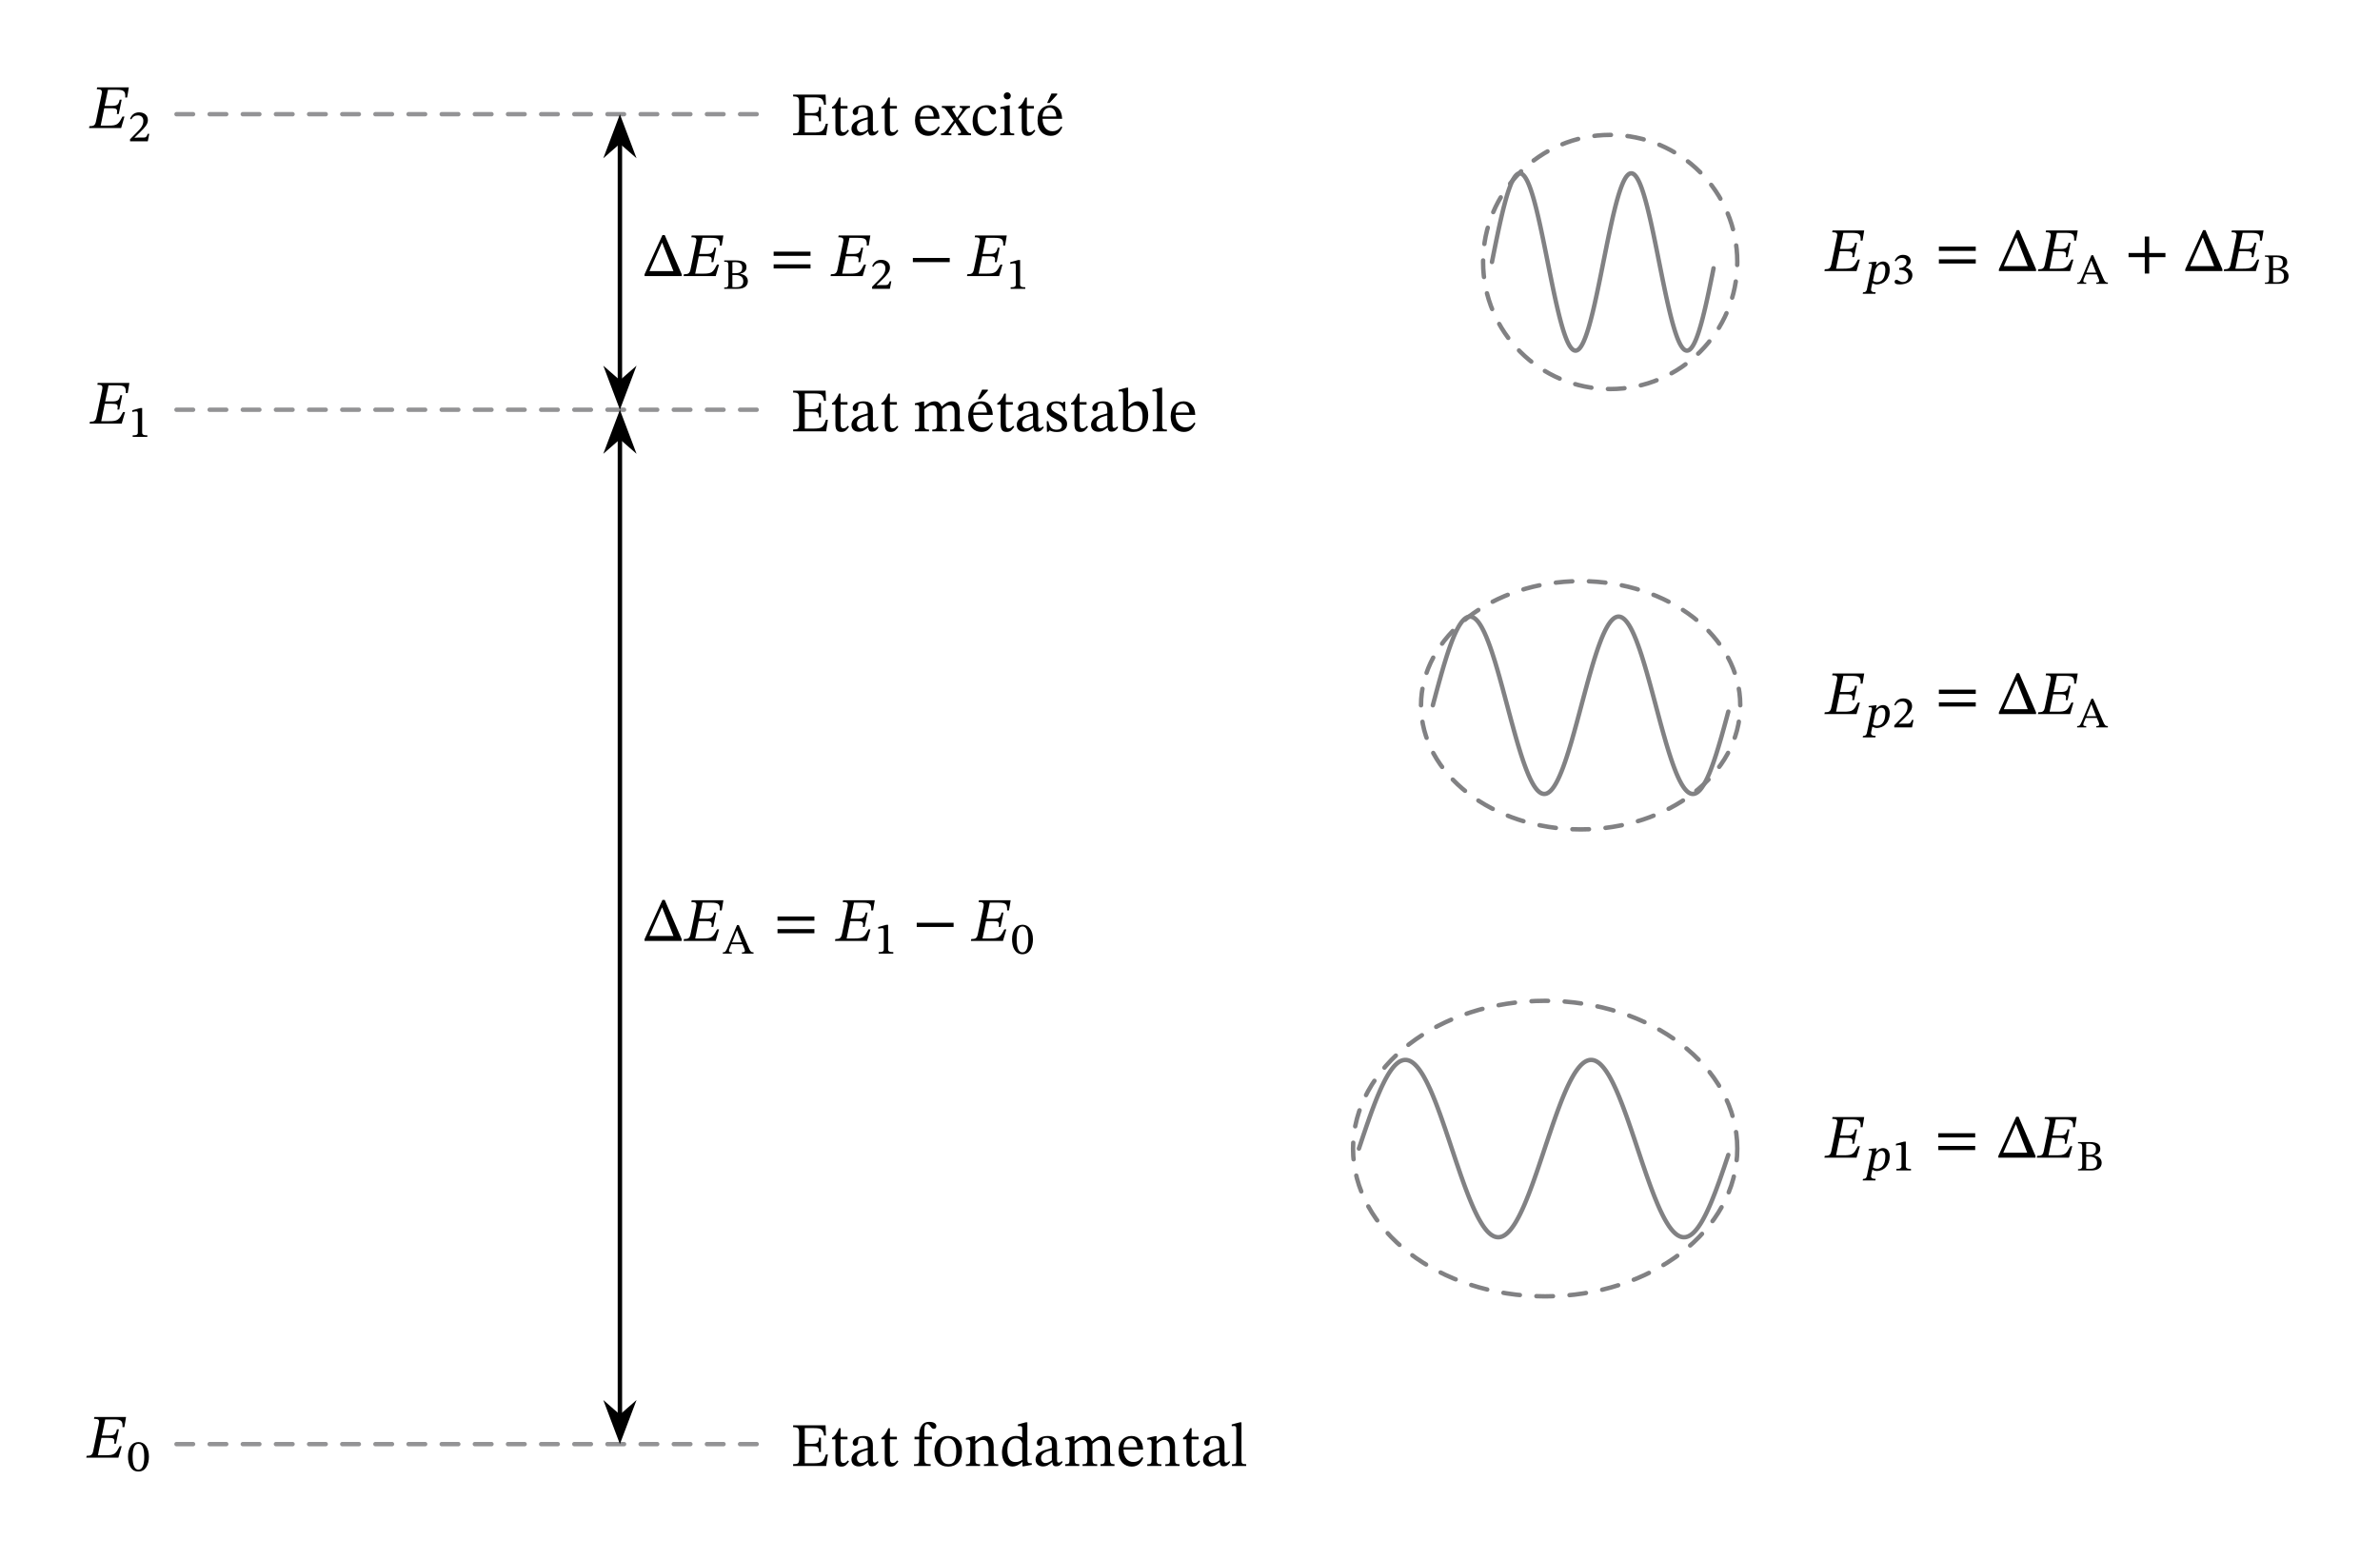 <svg width="572.173" height="374.787" viewBox="0 0 429.13 281.09" class="displayed_equation" xmlns="http://www.w3.org/2000/svg">
  <path d="M 318.242 206.447 L 1384.258 206.447" transform="matrix(.1 0 0 -.1 0 281.09)" fill="none" stroke-width="7.97" stroke-linecap="round" stroke-linejoin="round" stroke="#939395" stroke-dasharray="29.888,29.888" stroke-miterlimit="10" />
  <path d="M21.945 260.816L21.59 260.816C20.875 262.164 20.719 262.465 19 262.457L17.652 262.457 18.289 259.32 19.516 259.32C20.543 259.32 20.742 259.441 20.562 260.367L20.91 260.367 21.434 257.781 21.078 257.781C20.898 258.684 20.633 258.895 19.605 258.895L18.367 258.895 18.969 255.996 20.52 255.996C21.891 255.996 22.137 256.273 22.082 257.391L22.426 257.391 22.727 255.559 17.016 255.559 16.949 255.895C17.863 255.895 17.977 256.074 17.797 256.922L16.816 261.641C16.66 262.422 16.391 262.555 15.621 262.555L15.555 262.891 21.344 262.891 21.945 260.816M26.848 262.711C26.848 261.035 26.051 260.074 24.977 260.074 23.82 260.074 23.082 261.082 23.082 262.695 23.082 264.145 23.629 265.391 24.961 265.391 26.277 265.391 26.848 264.09 26.848 262.711zM26.012 262.766C26.012 264.285 25.633 265.055 24.961 265.055 24.289 265.055 23.906 264.301 23.906 262.734 23.906 261.145 24.273 260.395 24.961 260.395 25.656 260.395 26.012 261.137 26.012 262.766M149.273 262.316L148.914 262.316C148.48 263.645 148.277 263.91 146.551 263.898L145.109 263.898 145.109 260.832 146.414 260.832C147.441 260.832 147.664 260.953 147.664 261.867L148.023 261.867 148.023 259.281 147.664 259.281C147.664 260.184 147.441 260.395 146.414 260.395L145.109 260.395 145.109 257.562 146.75 257.562C148.121 257.562 148.402 257.773 148.57 258.891L148.926 258.891 148.859 257.059 143.004 257.059 143.004 257.395C143.906 257.395 144.086 257.574 144.086 258.422L144.086 263.074C144.086 263.941 143.906 264.055 143.004 264.055L143.004 264.391 148.961 264.391 149.273 262.316M152.867 263.387C152.59 263.699 152.445 263.844 152.09 263.844 151.652 263.844 151.555 263.574 151.555 262.785L151.555 259.582 152.812 259.582 152.812 259.113 151.555 259.113 151.562 257.586 151.273 257.586C150.871 258.531 150.539 259 150.012 259.324L150.012 259.582 150.629 259.582 150.629 263.098C150.629 264.098 150.949 264.5 151.695 264.5 152.41 264.5 152.645 264.168 153.082 263.566L152.867 263.387M156.535 263.699C156.602 264.188 156.715 264.445 157.207 264.445 157.773 264.445 158.043 264.211 158.41 263.676L158.242 263.496C158.09 263.664 157.93 263.777 157.719 263.777 157.484 263.777 157.383 263.688 157.383 263.23L157.383 260.699C157.383 259.535 156.926 258.98 155.711 258.98 154.496 258.98 153.746 259.582 153.746 260.207 153.746 260.574 153.992 260.742 154.215 260.742 154.527 260.742 154.707 260.574 154.707 260.23 154.707 259.559 154.82 259.324 155.453 259.324 156.121 259.324 156.457 259.691 156.457 260.664L156.457 261.152C155.496 261.457 153.523 261.746 153.523 263.219 153.523 263.934 153.992 264.469 154.852 264.469 155.566 264.469 155.969 264.156 156.492 263.699zM156.457 263.363C156.078 263.676 155.676 263.855 155.309 263.855 154.828 263.855 154.508 263.508 154.508 262.949 154.508 262.082 155.441 261.777 156.457 261.523L156.457 263.363M161.77 263.387C161.492 263.699 161.344 263.844 160.988 263.844 160.555 263.844 160.453 263.574 160.453 262.785L160.453 259.582 161.715 259.582 161.715 259.113 160.453 259.113 160.465 257.586 160.172 257.586C159.773 258.531 159.438 259 158.914 259.324L158.914 259.582 159.527 259.582 159.527 263.098C159.527 264.098 159.852 264.5 160.598 264.5 161.312 264.5 161.547 264.168 161.98 263.566L161.77 263.387M164.891 259.113L164.891 259.582 165.738 259.582 165.738 263.062C165.738 263.934 165.617 264.066 164.801 264.066L164.801 264.391 167.801 264.391 167.801 264.066C166.879 264.066 166.664 263.934 166.664 263.062L166.664 259.582 168.023 259.582 168.023 259.113 166.664 259.113 166.664 258.121C166.664 257.184 166.785 256.848 167.199 256.848 167.758 256.848 167.812 257.695 168.371 257.695 168.629 257.695 168.828 257.539 168.828 257.215 168.828 256.715 168.305 256.434 167.578 256.434 166.797 256.434 166.398 256.738 166.094 257.25 165.805 257.762 165.738 258.266 165.738 259.113L164.891 259.113M170.977 258.98C169.473 258.98 168.48 260.074 168.48 261.691 168.48 263.496 169.418 264.5 170.977 264.5 172.43 264.5 173.453 263.52 173.453 261.645 173.453 259.996 172.508 258.98 170.977 258.98zM170.934 259.402C171.926 259.402 172.43 260.328 172.43 261.699 172.43 263.52 171.938 264.055 171.023 264.055 170.062 264.066 169.516 263.32 169.516 261.543 169.516 260.117 170.086 259.402 170.934 259.402M179.164 260.965C179.164 259.684 178.688 258.98 177.672 258.98 176.969 258.98 176.477 259.379 175.875 259.918L175.828 259.918 175.844 259.012 175.586 259.012 174.168 259.336 174.168 259.66C174.168 259.66 174.281 259.637 174.469 259.637 174.77 259.637 174.938 259.727 174.938 260.129L174.938 263.262C174.938 263.887 174.906 264.078 174.156 264.078L174.156 264.391 176.715 264.391 176.715 264.078C175.906 264.078 175.863 263.887 175.863 263.262L175.863 260.395C176.199 260.094 176.609 259.691 177.215 259.691 177.715 259.691 178.242 259.906 178.242 261.246L178.242 263.262C178.242 263.887 178.207 264.078 177.414 264.078L177.414 264.391 179.992 264.391 179.992 264.078C179.242 264.078 179.164 263.887 179.164 263.262L179.164 260.965M186.035 264.188L186.035 263.887 185.801 263.887C185.387 263.887 185.242 263.777 185.242 263.195L185.242 256.512 184.941 256.512 183.535 256.902 183.535 257.215C183.535 257.215 183.727 257.195 183.824 257.195 184.262 257.195 184.316 257.293 184.316 257.785L184.316 259.246C183.969 259.059 183.602 258.98 183.234 258.98 181.828 258.98 180.668 260.105 180.668 261.945 180.668 263.375 181.316 264.48 182.578 264.48 183.312 264.48 183.883 264.055 184.305 263.676L184.352 263.676 184.352 264.445 184.605 264.445zM184.316 263.262C183.926 263.531 183.625 263.676 183.102 263.676 182.152 263.676 181.641 263.051 181.641 261.512 181.641 260.105 182.273 259.426 183.215 259.426 183.902 259.426 184.227 259.859 184.316 260.316L184.316 263.262M189.734 263.699C189.805 264.188 189.914 264.445 190.406 264.445 190.977 264.445 191.242 264.211 191.609 263.676L191.445 263.496C191.289 263.664 191.133 263.777 190.918 263.777 190.684 263.777 190.586 263.688 190.586 263.23L190.586 260.699C190.586 259.535 190.129 258.98 188.91 258.98 187.695 258.98 186.945 259.582 186.945 260.207 186.945 260.574 187.191 260.742 187.414 260.742 187.727 260.742 187.906 260.574 187.906 260.23 187.906 259.559 188.02 259.324 188.656 259.324 189.324 259.324 189.656 259.691 189.656 260.664L189.656 261.152C188.699 261.457 186.723 261.746 186.723 263.219 186.723 263.934 187.191 264.469 188.051 264.469 188.766 264.469 189.168 264.156 189.691 263.699zM189.656 263.363C189.277 263.676 188.879 263.855 188.508 263.855 188.031 263.855 187.707 263.508 187.707 262.949 187.707 262.082 188.641 261.777 189.656 261.523L189.656 263.363M193.766 260.406C194.09 260.105 194.578 259.691 195.156 259.691 195.672 259.691 196.051 259.938 196.051 260.887L196.051 263.098C196.051 263.879 195.984 264.066 195.191 264.066L195.191 264.391 197.836 264.391 197.836 264.066C197.031 264.066 196.977 263.863 196.977 263.098L196.977 260.387C197.344 260.074 197.805 259.691 198.258 259.691 198.785 259.691 199.219 259.938 199.219 260.953L199.219 263.098C199.219 263.777 199.188 264.066 198.426 264.066L198.426 264.391 200.949 264.391 200.949 264.066C200.18 264.066 200.145 263.801 200.145 263.098L200.145 260.82C200.145 259.469 199.578 258.98 198.707 258.98 198.117 258.98 197.547 259.301 196.934 259.906L196.887 259.906C196.664 259.371 196.285 258.98 195.648 258.98 194.891 258.98 194.379 259.391 193.773 259.918L193.73 259.918 193.73 259.012 193.465 259.012 192.07 259.336 192.07 259.66C192.07 259.66 192.203 259.637 192.367 259.637 192.68 259.637 192.84 259.738 192.84 260.141L192.84 263.262C192.84 263.934 192.758 264.066 192.055 264.066L192.055 264.391 194.602 264.391 194.602 264.066C193.91 264.066 193.766 263.934 193.766 263.309L193.766 260.406M205.93 262.793C205.574 263.262 205.227 263.664 204.324 263.664 203.43 263.664 202.582 262.961 202.582 261.422L206.109 261.422C206.055 259.859 205.25 258.98 204.031 258.98 202.727 258.98 201.68 259.871 201.68 261.734 201.68 263.531 202.719 264.5 204.055 264.5 205.203 264.5 205.742 263.801 206.141 262.949zM202.57 261.012C202.66 259.973 203.109 259.426 203.867 259.426 204.656 259.426 205.027 260.184 205.059 261.012L202.57 261.012M211.867 260.965C211.867 259.684 211.387 258.98 210.371 258.98 209.668 258.98 209.18 259.379 208.574 259.918L208.531 259.918 208.543 259.012 208.285 259.012 206.867 259.336 206.867 259.66C206.867 259.66 206.98 259.637 207.168 259.637 207.469 259.637 207.637 259.727 207.637 260.129L207.637 263.262C207.637 263.887 207.605 264.078 206.855 264.078L206.855 264.391 209.414 264.391 209.414 264.078C208.609 264.078 208.562 263.887 208.562 263.262L208.562 260.395C208.898 260.094 209.312 259.691 209.914 259.691 210.414 259.691 210.941 259.906 210.941 261.246L210.941 263.262C210.941 263.887 210.906 264.078 210.113 264.078L210.113 264.391 212.691 264.391 212.691 264.078C211.945 264.078 211.867 263.887 211.867 263.262L211.867 260.965M216.168 263.387C215.891 263.699 215.746 263.844 215.387 263.844 214.953 263.844 214.852 263.574 214.852 262.785L214.852 259.582 216.113 259.582 216.113 259.113 214.852 259.113 214.863 257.586 214.574 257.586C214.172 258.531 213.84 259 213.312 259.324L213.312 259.582 213.926 259.582 213.926 263.098C213.926 264.098 214.25 264.5 214.996 264.5 215.711 264.5 215.945 264.168 216.383 263.566L216.168 263.387M219.938 263.699C220.004 264.188 220.113 264.445 220.605 264.445 221.176 264.445 221.441 264.211 221.812 263.676L221.645 263.496C221.488 263.664 221.332 263.777 221.117 263.777 220.883 263.777 220.785 263.688 220.785 263.23L220.785 260.699C220.785 259.535 220.328 258.98 219.109 258.98 217.895 258.98 217.148 259.582 217.148 260.207 217.148 260.574 217.391 260.742 217.617 260.742 217.93 260.742 218.105 260.574 218.105 260.23 218.105 259.559 218.219 259.324 218.855 259.324 219.523 259.324 219.859 259.691 219.859 260.664L219.859 261.152C218.898 261.457 216.922 261.746 216.922 263.219 216.922 263.934 217.391 264.469 218.254 264.469 218.965 264.469 219.367 264.156 219.891 263.699zM219.859 263.363C219.477 263.676 219.078 263.855 218.711 263.855 218.23 263.855 217.906 263.508 217.906 262.949 217.906 262.082 218.844 261.777 219.859 261.523L219.859 263.363M224.699 264.066C223.898 264.066 223.844 263.91 223.844 263.262L223.844 256.512 223.562 256.512 222.09 256.902 222.09 257.207C222.09 257.207 222.258 257.184 222.445 257.184 222.727 257.184 222.914 257.207 222.914 257.664L222.914 263.262C222.914 263.887 222.871 264.066 222.133 264.066L222.133 264.391 224.699 264.391 224.699 264.066" />
  <path d="M 318.242 2071.955 L 1384.258 2071.955" transform="matrix(.1 0 0 -.1 0 281.09)" fill="none" stroke-width="7.97" stroke-linecap="round" stroke-linejoin="round" stroke="#939395" stroke-dasharray="29.888,29.888" stroke-miterlimit="10" />
  <path d="M22.547 74.316L22.191 74.316C21.477 75.664 21.32 75.969 19.602 75.957L18.254 75.957 18.887 72.82 20.117 72.82C21.141 72.82 21.344 72.941 21.164 73.867L21.508 73.867 22.035 71.281 21.68 71.281C21.5 72.184 21.23 72.395 20.203 72.395L18.965 72.395 19.57 69.496 21.117 69.496C22.492 69.496 22.738 69.773 22.68 70.891L23.027 70.891 23.328 69.059 17.617 69.059 17.551 69.395C18.465 69.395 18.578 69.574 18.398 70.422L17.414 75.141C17.258 75.922 16.992 76.055 16.223 76.055L16.156 76.391 21.945 76.391 22.547 74.316M26.566 78.789L26.566 78.508C25.852 78.508 25.633 78.387 25.633 77.988L25.633 73.594 25.297 73.594 23.855 73.988 23.855 74.301C24.059 74.246 24.398 74.191 24.562 74.191 24.781 74.191 24.852 74.309 24.852 74.59L24.852 77.988C24.852 78.387 24.672 78.508 23.926 78.508L23.926 78.789 26.566 78.789M149.273 75.715L148.914 75.715C148.48 77.043 148.277 77.309 146.551 77.301L145.109 77.301 145.109 74.23 146.414 74.23C147.441 74.23 147.664 74.355 147.664 75.27L148.023 75.27 148.023 72.68 147.664 72.68C147.664 73.586 147.441 73.797 146.414 73.797L145.109 73.797 145.109 70.961 146.75 70.961C148.121 70.961 148.402 71.176 148.57 72.289L148.926 72.289 148.859 70.461 143.004 70.461 143.004 70.797C143.906 70.797 144.086 70.973 144.086 71.82L144.086 76.473C144.086 77.344 143.906 77.457 143.004 77.457L143.004 77.789 148.961 77.789 149.273 75.715M152.867 76.785C152.59 77.098 152.445 77.242 152.09 77.242 151.652 77.242 151.555 76.977 151.555 76.184L151.555 72.98 152.812 72.98 152.812 72.512 151.555 72.512 151.562 70.984 151.273 70.984C150.871 71.934 150.539 72.402 150.012 72.723L150.012 72.98 150.629 72.98 150.629 76.496C150.629 77.5 150.949 77.902 151.695 77.902 152.41 77.902 152.645 77.566 153.082 76.965L152.867 76.785M156.535 77.098C156.602 77.59 156.715 77.848 157.207 77.848 157.773 77.848 158.043 77.613 158.41 77.074L158.242 76.898C158.09 77.066 157.93 77.176 157.719 77.176 157.484 77.176 157.383 77.086 157.383 76.629L157.383 74.098C157.383 72.938 156.926 72.379 155.711 72.379 154.496 72.379 153.746 72.98 153.746 73.605 153.746 73.973 153.992 74.141 154.215 74.141 154.527 74.141 154.707 73.973 154.707 73.629 154.707 72.961 154.82 72.723 155.453 72.723 156.121 72.723 156.457 73.094 156.457 74.062L156.457 74.555C155.496 74.855 153.523 75.145 153.523 76.617 153.523 77.332 153.992 77.867 154.852 77.867 155.566 77.867 155.969 77.555 156.492 77.098zM156.457 76.762C156.078 77.074 155.676 77.254 155.309 77.254 154.828 77.254 154.508 76.91 154.508 76.352 154.508 75.48 155.441 75.18 156.457 74.922L156.457 76.762M161.77 76.785C161.492 77.098 161.344 77.242 160.988 77.242 160.555 77.242 160.453 76.977 160.453 76.184L160.453 72.98 161.715 72.98 161.715 72.512 160.453 72.512 160.465 70.984 160.172 70.984C159.773 71.934 159.438 72.402 158.914 72.723L158.914 72.98 159.527 72.98 159.527 76.496C159.527 77.5 159.852 77.902 160.598 77.902 161.312 77.902 161.547 77.566 161.98 76.965L161.77 76.785M166.664 73.809C166.988 73.508 167.477 73.094 168.059 73.094 168.57 73.094 168.953 73.34 168.953 74.285L168.953 76.496C168.953 77.277 168.883 77.469 168.094 77.469L168.094 77.789 170.734 77.789 170.734 77.469C169.934 77.469 169.879 77.266 169.879 76.496L169.879 73.785C170.246 73.473 170.703 73.094 171.16 73.094 171.684 73.094 172.117 73.34 172.117 74.355L172.117 76.496C172.117 77.176 172.086 77.469 171.328 77.469L171.328 77.789 173.848 77.789 173.848 77.469C173.078 77.469 173.047 77.199 173.047 76.496L173.047 74.219C173.047 72.871 172.477 72.379 171.605 72.379 171.016 72.379 170.445 72.703 169.832 73.305L169.789 73.305C169.562 72.77 169.188 72.379 168.551 72.379 167.789 72.379 167.277 72.793 166.676 73.316L166.629 73.316 166.629 72.41 166.363 72.41 164.969 72.738 164.969 73.059C164.969 73.059 165.102 73.035 165.27 73.035 165.582 73.035 165.738 73.137 165.738 73.539L165.738 76.664C165.738 77.332 165.66 77.469 164.957 77.469L164.957 77.789 167.5 77.789 167.5 77.469C166.809 77.469 166.664 77.332 166.664 76.707L166.664 73.809M178.828 76.195C178.473 76.664 178.129 77.066 177.223 77.066 176.332 77.066 175.484 76.363 175.484 74.824L179.008 74.824C178.953 73.262 178.148 72.379 176.934 72.379 175.629 72.379 174.578 73.27 174.578 75.137 174.578 76.93 175.617 77.902 176.957 77.902 178.105 77.902 178.641 77.199 179.043 76.352zM175.473 74.41C175.562 73.371 176.008 72.824 176.766 72.824 177.559 72.824 177.926 73.586 177.961 74.41zM176.297 71.977L176.734 71.977 178.117 70.473 178.117 70.27 177.078 70.27 176.297 71.977M182.668 76.785C182.391 77.098 182.246 77.242 181.887 77.242 181.453 77.242 181.352 76.977 181.352 76.184L181.352 72.98 182.613 72.98 182.613 72.512 181.352 72.512 181.363 70.984 181.074 70.984C180.672 71.934 180.34 72.402 179.812 72.723L179.812 72.98 180.426 72.98 180.426 76.496C180.426 77.5 180.75 77.902 181.496 77.902 182.211 77.902 182.445 77.566 182.883 76.965L182.668 76.785M186.336 77.098C186.402 77.59 186.516 77.848 187.008 77.848 187.574 77.848 187.844 77.613 188.211 77.074L188.043 76.898C187.887 77.066 187.73 77.176 187.52 77.176 187.285 77.176 187.184 77.086 187.184 76.629L187.184 74.098C187.184 72.938 186.727 72.379 185.512 72.379 184.297 72.379 183.547 72.98 183.547 73.605 183.547 73.973 183.793 74.141 184.016 74.141 184.328 74.141 184.508 73.973 184.508 73.629 184.508 72.961 184.617 72.723 185.254 72.723 185.922 72.723 186.258 73.094 186.258 74.062L186.258 74.555C185.297 74.855 183.324 75.145 183.324 76.617 183.324 77.332 183.793 77.867 184.652 77.867 185.367 77.867 185.766 77.555 186.293 77.098zM186.258 76.762C185.879 77.074 185.477 77.254 185.109 77.254 184.629 77.254 184.305 76.91 184.305 76.352 184.305 75.48 185.242 75.18 186.258 74.922L186.258 76.762M188.734 75.961L188.77 77.879 189.004 77.879 189.238 77.621 189.258 77.621C189.551 77.746 189.883 77.914 190.531 77.914 191.535 77.914 192.406 77.512 192.406 76.461 192.406 75.637 191.859 75.223 190.844 74.688 189.906 74.211 189.539 73.93 189.539 73.496 189.539 72.992 189.93 72.758 190.441 72.758 191.121 72.758 191.535 73.082 191.781 74.141L192.082 74.141 192.047 72.434 191.824 72.434 191.637 72.672 191.625 72.672C191.344 72.535 191.012 72.379 190.453 72.379 189.492 72.379 188.746 72.871 188.746 73.785 188.746 74.609 189.203 75 190.219 75.512 191.258 76.027 191.469 76.238 191.469 76.762 191.469 77.289 191.066 77.5 190.508 77.5 189.684 77.5 189.258 77.109 189.023 75.961L188.734 75.961M195.969 76.785C195.691 77.098 195.547 77.242 195.188 77.242 194.754 77.242 194.652 76.977 194.652 76.184L194.652 72.98 195.914 72.98 195.914 72.512 194.652 72.512 194.664 70.984 194.371 70.984C193.973 71.934 193.637 72.402 193.113 72.723L193.113 72.98 193.727 72.98 193.727 76.496C193.727 77.5 194.051 77.902 194.797 77.902 195.512 77.902 195.746 77.566 196.18 76.965L195.969 76.785M199.734 77.098C199.805 77.59 199.914 77.848 200.406 77.848 200.977 77.848 201.242 77.613 201.609 77.074L201.445 76.898C201.289 77.066 201.133 77.176 200.918 77.176 200.684 77.176 200.586 77.086 200.586 76.629L200.586 74.098C200.586 72.938 200.129 72.379 198.91 72.379 197.695 72.379 196.945 72.98 196.945 73.605 196.945 73.973 197.191 74.141 197.414 74.141 197.727 74.141 197.906 73.973 197.906 73.629 197.906 72.961 198.02 72.723 198.656 72.723 199.324 72.723 199.656 73.094 199.656 74.062L199.656 74.555C198.699 74.855 196.723 75.145 196.723 76.617 196.723 77.332 197.191 77.867 198.051 77.867 198.766 77.867 199.168 77.555 199.691 77.098zM199.656 76.762C199.277 77.074 198.879 77.254 198.508 77.254 198.031 77.254 197.707 76.91 197.707 76.352 197.707 75.48 198.641 75.18 199.656 74.922L199.656 76.762M203.418 69.914L203.129 69.914 201.688 70.305 201.688 70.617C201.688 70.617 201.824 70.594 202.004 70.594 202.426 70.594 202.492 70.684 202.492 71.184L202.492 77.457C202.762 77.602 203.406 77.902 204.355 77.902 205.906 77.902 207.031 76.852 207.031 74.855 207.031 73.406 206.273 72.379 205.172 72.379 204.422 72.379 203.844 72.859 203.453 73.328L203.418 73.328zM203.418 73.816C203.617 73.551 204.109 73.137 204.68 73.137 205.738 73.137 206.016 74.141 206.016 75.215 206.016 76.449 205.617 77.445 204.555 77.445 203.965 77.445 203.629 77.176 203.418 76.922L203.418 73.816M210.398 77.469C209.598 77.469 209.543 77.309 209.543 76.664L209.543 69.914 209.262 69.914 207.789 70.305 207.789 70.605C207.789 70.605 207.957 70.586 208.148 70.586 208.426 70.586 208.617 70.605 208.617 71.062L208.617 76.664C208.617 77.289 208.57 77.469 207.836 77.469L207.836 77.789 210.398 77.789 210.398 77.469M215.328 76.195C214.973 76.664 214.629 77.066 213.723 77.066 212.832 77.066 211.984 76.363 211.984 74.824L215.508 74.824C215.453 73.262 214.648 72.379 213.434 72.379 212.129 72.379 211.078 73.27 211.078 75.137 211.078 76.93 212.117 77.902 213.457 77.902 214.605 77.902 215.141 77.199 215.543 76.352zM211.973 74.41C212.062 73.371 212.508 72.824 213.266 72.824 214.059 72.824 214.426 73.586 214.461 74.41L211.973 74.41" />
  <path d="M 318.242 2604.963 L 1384.258 2604.963" transform="matrix(.1 0 0 -.1 0 281.09)" fill="none" stroke-width="7.97" stroke-linecap="round" stroke-linejoin="round" stroke="#939395" stroke-dasharray="29.888,29.888" stroke-miterlimit="10" />
  <path d="M22.445 21.016L22.09 21.016C21.375 22.363 21.219 22.668 19.5 22.656L18.152 22.656 18.789 19.52 20.016 19.52C21.043 19.52 21.242 19.645 21.062 20.566L21.41 20.566 21.934 17.98 21.578 17.98C21.398 18.883 21.133 19.098 20.105 19.098L18.867 19.098 19.469 16.195 21.02 16.195C22.391 16.195 22.637 16.473 22.582 17.59L22.926 17.59 23.227 15.762 17.516 15.762 17.449 16.094C18.363 16.094 18.477 16.273 18.297 17.121L17.316 21.84C17.16 22.621 16.891 22.758 16.121 22.758L16.055 23.09 21.844 23.09 22.445 21.016M26.91 24.133L26.641 24.133C26.438 24.641 26.344 24.812 25.898 24.812L24.883 24.812 24.277 24.844 24.277 24.789 25.25 23.844C26.117 22.996 26.664 22.426 26.664 21.664 26.664 20.781 26 20.262 25.07 20.262 24.27 20.262 23.715 20.703 23.457 21.43L23.668 21.531C23.957 21.023 24.316 20.812 24.875 20.812 25.484 20.812 25.844 21.211 25.844 21.766 25.844 22.645 25.43 23.113 24.559 23.984L23.449 25.109 23.449 25.488 26.648 25.488 26.91 24.133M149.273 22.316L148.914 22.316C148.48 23.645 148.277 23.91 146.551 23.898L145.109 23.898 145.109 20.832 146.414 20.832C147.441 20.832 147.664 20.953 147.664 21.867L148.023 21.867 148.023 19.281 147.664 19.281C147.664 20.184 147.441 20.395 146.414 20.395L145.109 20.395 145.109 17.562 146.75 17.562C148.121 17.562 148.402 17.773 148.57 18.891L148.926 18.891 148.859 17.059 143.004 17.059 143.004 17.395C143.906 17.395 144.086 17.574 144.086 18.422L144.086 23.074C144.086 23.941 143.906 24.055 143.004 24.055L143.004 24.391 148.961 24.391 149.273 22.316M152.867 23.387C152.59 23.699 152.445 23.844 152.09 23.844 151.652 23.844 151.555 23.574 151.555 22.785L151.555 19.582 152.812 19.582 152.812 19.113 151.555 19.113 151.562 17.586 151.273 17.586C150.871 18.531 150.539 19 150.012 19.324L150.012 19.582 150.629 19.582 150.629 23.098C150.629 24.098 150.949 24.5 151.695 24.5 152.41 24.5 152.645 24.168 153.082 23.566L152.867 23.387M156.535 23.699C156.602 24.188 156.715 24.445 157.207 24.445 157.773 24.445 158.043 24.211 158.41 23.676L158.242 23.496C158.09 23.664 157.93 23.777 157.719 23.777 157.484 23.777 157.383 23.688 157.383 23.23L157.383 20.699C157.383 19.535 156.926 18.98 155.711 18.98 154.496 18.98 153.746 19.582 153.746 20.207 153.746 20.574 153.992 20.742 154.215 20.742 154.527 20.742 154.707 20.574 154.707 20.23 154.707 19.559 154.82 19.324 155.453 19.324 156.121 19.324 156.457 19.691 156.457 20.664L156.457 21.152C155.496 21.457 153.523 21.746 153.523 23.219 153.523 23.934 153.992 24.469 154.852 24.469 155.566 24.469 155.969 24.156 156.492 23.699zM156.457 23.363C156.078 23.676 155.676 23.855 155.309 23.855 154.828 23.855 154.508 23.508 154.508 22.949 154.508 22.082 155.441 21.777 156.457 21.523L156.457 23.363M161.77 23.387C161.492 23.699 161.344 23.844 160.988 23.844 160.555 23.844 160.453 23.574 160.453 22.785L160.453 19.582 161.715 19.582 161.715 19.113 160.453 19.113 160.465 17.586 160.172 17.586C159.773 18.531 159.438 19 158.914 19.324L158.914 19.582 159.527 19.582 159.527 23.098C159.527 24.098 159.852 24.5 160.598 24.5 161.312 24.5 161.547 24.168 161.98 23.566L161.77 23.387M169.23 22.797C168.871 23.262 168.527 23.664 167.621 23.664 166.73 23.664 165.883 22.961 165.883 21.422L169.406 21.422C169.352 19.859 168.551 18.98 167.332 18.98 166.027 18.98 164.98 19.871 164.98 21.734 164.98 23.531 166.016 24.5 167.355 24.5 168.504 24.5 169.039 23.801 169.441 22.949zM165.871 21.012C165.961 19.973 166.406 19.426 167.164 19.426 167.957 19.426 168.328 20.184 168.359 21.012L165.871 21.012M175.078 24.391L175.078 24.066C174.664 24.066 174.496 23.863 174.184 23.422L172.812 21.477 173.996 19.961C174.254 19.637 174.508 19.438 174.887 19.438L174.887 19.113 173.047 19.113 173.047 19.426C173.402 19.426 173.504 19.527 173.504 19.691 173.504 19.871 173.402 20.039 173.102 20.453L172.578 21.211 172.535 21.211 172.266 20.719C171.887 20.094 171.688 19.859 171.688 19.684 171.688 19.516 171.863 19.426 172.223 19.426L172.223 19.113 169.824 19.113 169.824 19.438C170.281 19.438 170.414 19.547 170.805 20.105L171.965 21.77 170.629 23.508C170.258 23.941 170.055 24.066 169.68 24.066L169.68 24.391 171.539 24.391 171.539 24.066C171.172 24.066 171.039 24.02 171.039 23.898 171.039 23.809 171.195 23.609 171.305 23.43L172.223 22.113 172.266 22.113 172.488 22.504 173.191 23.586C173.246 23.676 173.27 23.742 173.27 23.82 173.27 24.012 173.137 24.066 172.746 24.066L172.746 24.391 175.078 24.391M179.551 22.738C179.051 23.387 178.672 23.664 177.945 23.664 176.797 23.664 176.25 22.707 176.25 21.344 176.25 20.062 176.797 19.391 177.699 19.391 178.66 19.391 178.289 20.664 179.117 20.664 179.43 20.664 179.586 20.484 179.586 20.16 179.586 19.516 178.938 18.98 177.891 18.98 176.281 18.98 175.367 20.117 175.367 21.867 175.367 23.422 176.203 24.5 177.602 24.5 178.793 24.5 179.34 23.801 179.766 22.895L179.551 22.738M181.617 16.66C181.227 16.66 180.98 16.949 180.98 17.285 180.98 17.629 181.238 17.922 181.617 17.922 182.008 17.922 182.254 17.629 182.254 17.285 182.254 16.949 182.008 16.66 181.617 16.66zM182.867 24.078C182.121 24.078 182.062 23.91 182.062 23.262L182.062 19.012 181.773 19.012 180.367 19.324 180.367 19.648C180.367 19.648 180.492 19.625 180.648 19.625 180.969 19.625 181.137 19.672 181.137 20.152L181.137 23.262C181.137 23.898 181.105 24.078 180.355 24.078L180.355 24.391 182.867 24.391 182.867 24.078M186.469 23.387C186.191 23.699 186.047 23.844 185.688 23.844 185.254 23.844 185.152 23.574 185.152 22.785L185.152 19.582 186.414 19.582 186.414 19.113 185.152 19.113 185.164 17.586 184.871 17.586C184.473 18.531 184.137 19 183.613 19.324L183.613 19.582 184.227 19.582 184.227 23.098C184.227 24.098 184.551 24.5 185.297 24.5 186.012 24.5 186.246 24.168 186.68 23.566L186.469 23.387M191.328 22.797C190.973 23.262 190.629 23.664 189.723 23.664 188.832 23.664 187.984 22.961 187.984 21.422L191.508 21.422C191.453 19.859 190.648 18.98 189.434 18.98 188.129 18.98 187.078 19.871 187.078 21.734 187.078 23.531 188.117 24.5 189.457 24.5 190.605 24.5 191.141 23.801 191.543 22.949zM187.973 21.012C188.062 19.973 188.508 19.426 189.266 19.426 190.059 19.426 190.426 20.184 190.461 21.012zM188.797 18.578L189.234 18.578 190.617 17.07 190.617 16.871 189.578 16.871 188.797 18.578" />
  <path d="M 1117.734 256.447 L 1117.734 2021.955" transform="matrix(.1 0 0 -.1 0 281.09)" fill="none" stroke-width="7.97" stroke-linecap="round" stroke-linejoin="round" stroke="#000" stroke-miterlimit="10" />
  <path d="M 111.773 259.309 L 113.84 253.84 L 111.773 255.645 L 109.711 253.84" />
  <path d="M 1117.734 217.814 L 1138.398 272.502 L 1117.734 254.455 L 1097.109 272.502 Z M 1117.734 217.814" transform="matrix(.1 0 0 -.1 0 281.09)" fill="none" stroke-width="7.97" stroke-linecap="round" stroke="#000" stroke-miterlimit="10" />
  <path d="M 111.773 75.031 L 109.711 80.5 L 111.773 78.695 L 113.84 80.5" />
  <path d="M 1117.734 2060.588 L 1097.109 2005.9 L 1117.734 2023.947 L 1138.398 2005.9 Z M 1117.734 2060.588" transform="matrix(.1 0 0 -.1 0 281.09)" fill="none" stroke-width="7.97" stroke-linecap="round" stroke="#000" stroke-miterlimit="10" />
  <path d="M122.918 169.691L122.918 169.379 119.859 162.305 119.438 162.305 116.215 169.379 116.215 169.691zM121.422 168.797L117.105 168.797 119.359 163.676 119.402 163.676 121.422 168.797M129.648 167.613L129.289 167.613C128.578 168.965 128.422 169.266 126.703 169.258L125.352 169.258 125.988 166.121 127.215 166.121C128.242 166.121 128.441 166.242 128.266 167.168L128.609 167.168 129.133 164.582 128.777 164.582C128.598 165.484 128.332 165.695 127.305 165.695L126.066 165.695 126.668 162.797 128.219 162.797C129.594 162.797 129.84 163.074 129.781 164.191L130.129 164.191 130.43 162.359 124.719 162.359 124.648 162.695C125.562 162.695 125.676 162.871 125.496 163.723L124.516 168.441C124.359 169.223 124.094 169.355 123.32 169.355L123.254 169.691 129.047 169.691 129.648 167.613M135.867 171.988L135.867 171.758C135.445 171.758 135.289 171.578 135.062 171.062L133.215 166.832 132.895 166.832 131.242 170.742C130.867 171.633 130.758 171.758 130.324 171.758L130.324 171.988 131.961 171.988 131.961 171.758C131.594 171.758 131.438 171.711 131.438 171.492 131.438 171.352 131.477 171.234 131.523 171.109L131.875 170.285 133.871 170.285 134.172 170.984C134.273 171.219 134.305 171.359 134.305 171.469 134.305 171.738 134.004 171.758 133.77 171.758L133.77 171.988zM133.754 169.973L131.992 169.973 132.871 167.789 132.895 167.789 133.754 169.973M146.84 166.043L146.84 165.285 140.191 165.285 140.191 166.043zM146.84 168.316L146.84 167.57 140.191 167.57 140.191 168.316 146.84 168.316M156.945 167.613L156.59 167.613C155.879 168.965 155.719 169.266 154.004 169.258L152.652 169.258 153.289 166.121 154.516 166.121C155.543 166.121 155.742 166.242 155.562 167.168L155.91 167.168 156.434 164.582 156.078 164.582C155.898 165.484 155.633 165.695 154.605 165.695L153.367 165.695 153.969 162.797 155.52 162.797C156.891 162.797 157.137 163.074 157.082 164.191L157.426 164.191 157.727 162.359 152.016 162.359 151.949 162.695C152.863 162.695 152.977 162.871 152.797 163.723L151.816 168.441C151.66 169.223 151.391 169.355 150.621 169.355L150.555 169.691 156.344 169.691 156.945 167.613M161.066 171.988L161.066 171.711C160.352 171.711 160.133 171.586 160.133 171.188L160.133 166.793 159.797 166.793 158.355 167.188 158.355 167.5C158.559 167.445 158.898 167.391 159.062 167.391 159.281 167.391 159.352 167.508 159.352 167.789L159.352 171.188C159.352 171.586 159.172 171.711 158.426 171.711L158.426 171.988 161.066 171.988M165.293 167.18L171.941 167.18 171.941 166.422 165.293 166.422zM181.445 167.613L181.09 167.613C180.379 168.965 180.219 169.266 178.504 169.258L177.152 169.258 177.789 166.121 179.016 166.121C180.043 166.121 180.242 166.242 180.062 167.168L180.41 167.168 180.934 164.582 180.578 164.582C180.398 165.484 180.133 165.695 179.105 165.695L177.867 165.695 178.469 162.797 180.02 162.797C181.391 162.797 181.637 163.074 181.582 164.191L181.926 164.191 182.227 162.359 176.516 162.359 176.449 162.695C177.363 162.695 177.477 162.871 177.297 163.723L176.316 168.441C176.16 169.223 175.891 169.355 175.121 169.355L175.055 169.691 180.844 169.691 181.445 167.613M186.246 169.41C186.246 167.734 185.453 166.777 184.379 166.777 183.223 166.777 182.48 167.781 182.48 169.395 182.48 170.844 183.027 172.094 184.359 172.094 185.68 172.094 186.246 170.789 186.246 169.41zM185.414 169.465C185.414 170.984 185.031 171.758 184.359 171.758 183.691 171.758 183.309 171 183.309 169.434 183.309 167.844 183.676 167.094 184.359 167.094 185.055 167.094 185.414 167.836 185.414 169.465" />
  <path d="M 1117.734 2121.916 L 1117.734 2554.963" transform="matrix(.1 0 0 -.1 0 281.09)" fill="none" stroke-width="7.97" stroke-linecap="round" stroke-linejoin="round" stroke="#000" stroke-miterlimit="10" />
  <path d="M 111.773 72.762 L 113.84 67.293 L 111.773 69.098 L 109.711 67.293" />
  <path d="M 1117.734 2083.283 L 1138.398 2137.97 L 1117.734 2119.923 L 1097.109 2137.97 Z M 1117.734 2083.283" transform="matrix(.1 0 0 -.1 0 281.09)" fill="none" stroke-width="7.97" stroke-linecap="round" stroke="#000" stroke-miterlimit="10" />
  <path d="M 111.773 21.73 L 109.711 27.199 L 111.773 25.395 L 113.84 27.199" />
  <path d="M 1117.734 2593.595 L 1097.109 2538.908 L 1117.734 2556.955 L 1138.398 2538.908 Z M 1117.734 2593.595" transform="matrix(.1 0 0 -.1 0 281.09)" fill="none" stroke-width="7.97" stroke-linecap="round" stroke="#000" stroke-miterlimit="10" />
  <path d="M122.918 49.789L122.918 49.477 119.859 42.402 119.438 42.402 116.215 49.477 116.215 49.789zM121.422 48.898L117.105 48.898 119.359 43.777 119.402 43.777 121.422 48.898M129.648 47.715L129.289 47.715C128.578 49.066 128.422 49.367 126.703 49.355L125.352 49.355 125.988 46.219 127.215 46.219C128.242 46.219 128.441 46.344 128.266 47.27L128.609 47.27 129.133 44.68 128.777 44.68C128.598 45.586 128.332 45.797 127.305 45.797L126.066 45.797 126.668 42.895 128.219 42.895C129.594 42.895 129.84 43.176 129.781 44.289L130.129 44.289 130.43 42.461 124.719 42.461 124.648 42.797C125.562 42.797 125.676 42.973 125.496 43.82L124.516 48.539C124.359 49.32 124.094 49.457 123.32 49.457L123.254 49.789 129.047 49.789 129.648 47.715M133.488 49.363C134.133 49.191 134.594 48.879 134.594 48.184 134.594 47.414 134.07 46.969 132.684 46.969L130.582 46.969 130.582 47.203C131.215 47.203 131.336 47.289 131.336 47.91L131.336 51.098C131.336 51.746 131.215 51.855 130.582 51.855L130.582 52.09 132.98 52.09C134.141 52.09 134.844 51.598 134.844 50.711 134.844 49.859 134.148 49.504 133.488 49.395zM132.055 49.27L132.055 47.297C132.211 47.281 132.371 47.273 132.523 47.273 133.473 47.273 133.824 47.641 133.824 48.246 133.824 48.957 133.527 49.27 132.586 49.27zM132.055 49.598L132.602 49.598C133.324 49.598 134.023 49.836 134.023 50.727 134.023 51.719 133.285 51.801 132.617 51.801 132.43 51.801 132.242 51.793 132.055 51.777L132.055 49.598M146.141 46.141L146.141 45.383 139.492 45.383 139.492 46.141zM146.141 48.418L146.141 47.672 139.492 47.672 139.492 48.418 146.141 48.418M156.148 47.715L155.789 47.715C155.078 49.066 154.922 49.367 153.203 49.355L151.852 49.355 152.488 46.219 153.715 46.219C154.742 46.219 154.941 46.344 154.766 47.27L155.109 47.27 155.633 44.68 155.277 44.68C155.098 45.586 154.832 45.797 153.805 45.797L152.566 45.797 153.168 42.895 154.719 42.895C156.094 42.895 156.34 43.176 156.281 44.289L156.629 44.289 156.93 42.461 151.219 42.461 151.148 42.797C152.062 42.797 152.176 42.973 151.996 43.82L151.016 48.539C150.859 49.32 150.594 49.457 149.82 49.457L149.754 49.789 155.547 49.789 156.148 47.715M160.711 50.734L160.438 50.734C160.234 51.238 160.141 51.41 159.699 51.41L158.684 51.41 158.078 51.441 158.078 51.387 159.051 50.445C159.914 49.598 160.465 49.027 160.465 48.262 160.465 47.383 159.801 46.859 158.871 46.859 158.07 46.859 157.516 47.305 157.258 48.027L157.469 48.133C157.758 47.625 158.117 47.414 158.676 47.414 159.285 47.414 159.645 47.809 159.645 48.363 159.645 49.246 159.23 49.715 158.359 50.586L157.25 51.711 157.25 52.09 160.445 52.09 160.711 50.734M164.594 47.277L171.242 47.277 171.242 46.52 164.594 46.52zM180.746 47.715L180.391 47.715C179.676 49.066 179.52 49.367 177.801 49.355L176.453 49.355 177.09 46.219 178.316 46.219C179.344 46.219 179.543 46.344 179.363 47.27L179.711 47.27 180.234 44.68 179.879 44.68C179.699 45.586 179.43 45.797 178.406 45.797L177.164 45.797 177.77 42.895 179.32 42.895C180.691 42.895 180.938 43.176 180.883 44.289L181.227 44.289 181.527 42.461 175.816 42.461 175.75 42.797C176.664 42.797 176.777 42.973 176.598 43.82L175.617 48.539C175.461 49.32 175.191 49.457 174.422 49.457L174.355 49.789 180.145 49.789 180.746 47.715M184.867 52.09L184.867 51.809C184.148 51.809 183.93 51.684 183.93 51.285L183.93 46.891 183.598 46.891 182.156 47.289 182.156 47.602C182.359 47.547 182.699 47.492 182.863 47.492 183.082 47.492 183.152 47.609 183.152 47.887L183.152 51.285C183.152 51.684 182.973 51.809 182.227 51.809L182.227 52.09 184.867 52.09" />
  <path d="M 2450.234 739.455 L 2451.562 743.439 L 2452.93 747.462 L 2456.914 759.416 L 2458.242 763.361 L 2459.609 767.345 L 2463.594 779.064 L 2464.922 782.931 L 2466.289 786.759 L 2467.617 790.587 L 2468.945 794.377 L 2471.602 801.798 L 2472.93 805.47 L 2474.258 809.103 L 2475.625 812.697 L 2476.953 816.212 L 2478.281 819.689 L 2479.609 823.127 L 2480.938 826.525 L 2482.266 829.845 L 2483.594 833.127 L 2484.961 836.33 L 2486.289 839.494 L 2487.617 842.58 L 2488.945 845.627 L 2490.273 848.595 L 2491.602 851.486 L 2492.969 854.298 L 2494.297 857.033 L 2495.625 859.728 L 2496.953 862.306 L 2498.281 864.845 L 2499.648 867.306 L 2500.977 869.65 L 2502.305 871.955 L 2503.633 874.142 L 2504.961 876.252 L 2506.289 878.283 L 2507.656 880.236 L 2508.984 882.072 L 2510.312 883.83 L 2511.641 885.509 L 2512.969 887.111 L 2514.297 888.595 L 2515.625 890.002 L 2516.992 891.291 L 2518.32 892.502 L 2519.648 893.595 L 2520.977 894.611 L 2522.305 895.548 L 2523.633 896.369 L 2525 897.072 L 2526.328 897.697 L 2527.656 898.205 L 2528.984 898.634 L 2530.312 898.986 L 2531.641 899.181 L 2533.008 899.337 L 2534.336 899.337 L 2535.664 899.259 L 2536.992 899.103 L 2538.359 898.791 L 2539.688 898.439 L 2541.016 897.97 L 2542.344 897.384 L 2543.672 896.72 L 2545 895.939 L 2546.328 895.041 L 2547.695 894.103 L 2549.023 893.009 L 2550.352 891.877 L 2551.68 890.587 L 2553.008 889.259 L 2554.336 887.814 L 2555.703 886.252 L 2557.031 884.611 L 2558.359 882.892 L 2559.688 881.095 L 2561.016 879.181 L 2562.344 877.189 L 2563.711 875.119 L 2565.039 872.97 L 2566.367 870.705 L 2567.695 868.4 L 2569.023 865.978 L 2570.352 863.517 L 2571.719 860.939 L 2573.047 858.283 L 2574.375 855.587 L 2575.703 852.775 L 2577.031 849.923 L 2578.398 846.994 L 2579.727 844.025 L 2581.055 840.939 L 2582.383 837.814 L 2583.711 834.65 L 2586.367 828.087 L 2587.734 824.728 L 2589.062 821.33 L 2590.391 817.853 L 2591.719 814.337 L 2593.047 810.783 L 2594.375 807.15 L 2595.742 803.517 L 2597.07 799.845 L 2599.727 792.345 L 2601.055 788.556 L 2602.383 784.728 L 2603.711 780.861 L 2605.078 776.994 L 2606.406 773.087 L 2610.391 761.252 L 2611.758 757.267 L 2615.742 745.314 L 2617.07 741.291 L 2618.398 737.306 L 2619.766 733.322 L 2621.094 729.298 L 2625.078 717.345 L 2626.406 713.4 L 2627.773 709.455 L 2630.43 701.642 L 2633.086 693.908 L 2634.414 690.08 L 2635.781 686.291 L 2637.109 682.541 L 2639.766 675.119 L 2641.094 671.486 L 2642.422 667.892 L 2643.789 664.337 L 2645.117 660.822 L 2646.445 657.345 L 2647.773 653.947 L 2649.102 650.587 L 2650.469 647.267 L 2651.797 644.025 L 2653.125 640.861 L 2654.453 637.736 L 2655.781 634.689 L 2657.109 631.681 L 2658.438 628.752 L 2659.805 625.9 L 2661.133 623.127 L 2662.461 620.431 L 2663.789 617.775 L 2665.117 615.236 L 2666.445 612.736 L 2667.812 610.353 L 2669.141 608.009 L 2670.469 605.783 L 2671.797 603.634 L 2673.125 601.564 L 2674.453 599.572 L 2675.781 597.697 L 2677.148 595.861 L 2678.477 594.142 L 2679.805 592.541 L 2681.133 590.978 L 2682.461 589.572 L 2683.828 588.205 L 2685.156 586.955 L 2686.484 585.783 L 2687.812 584.728 L 2689.141 583.791 L 2690.469 582.931 L 2691.836 582.15 L 2693.164 581.486 L 2694.492 580.9 L 2695.82 580.431 L 2697.148 580.08 L 2698.477 579.806 L 2699.844 579.611 L 2701.172 579.572 L 2702.5 579.572 L 2703.828 579.728 L 2705.156 579.962 L 2706.484 580.275 L 2707.852 580.705 L 2709.18 581.252 L 2710.508 581.877 L 2711.836 582.58 L 2713.164 583.439 L 2714.492 584.337 L 2715.859 585.392 L 2717.188 586.486 L 2718.516 587.697 L 2719.844 589.025 L 2721.172 590.431 L 2722.539 591.916 L 2723.867 593.517 L 2725.195 595.197 L 2726.523 596.955 L 2727.852 598.83 L 2729.18 600.744 L 2730.547 602.814 L 2731.875 604.923 L 2733.203 607.111 L 2734.531 609.416 L 2735.859 611.798 L 2737.188 614.22 L 2738.555 616.759 L 2739.883 619.377 L 2741.211 622.033 L 2742.539 624.806 L 2743.867 627.619 L 2745.195 630.509 L 2746.523 633.478 L 2747.891 636.525 L 2749.219 639.611 L 2750.547 642.775 L 2753.203 649.259 L 2754.531 652.619 L 2755.898 656.017 L 2757.227 659.455 L 2758.555 662.931 L 2761.211 670.041 L 2762.578 673.673 L 2763.906 677.345 L 2765.234 681.056 L 2766.562 684.806 L 2769.219 692.384 L 2770.586 696.252 L 2773.242 703.986 L 2774.57 707.931 L 2775.898 711.837 L 2777.227 715.783 L 2778.555 719.767 L 2779.922 723.752 L 2782.578 731.72 L 2783.906 735.744 L 2785.234 739.728 L 2786.562 743.752 L 2787.891 747.736 L 2789.258 751.72 L 2793.242 763.673 L 2794.609 767.619 L 2795.938 771.525 L 2797.266 775.47 L 2799.922 783.205 L 2801.25 787.033 L 2802.617 790.861 L 2805.273 798.361 L 2806.602 802.072 L 2807.93 805.744 L 2809.258 809.337 L 2810.625 812.931 L 2811.953 816.486 L 2813.281 819.962 L 2814.609 823.4 L 2815.938 826.759 L 2817.266 830.08 L 2818.594 833.361 L 2819.961 836.564 L 2821.289 839.728 L 2822.617 842.814 L 2823.945 845.822 L 2825.273 848.791 L 2826.602 851.681 L 2827.969 854.494 L 2829.297 857.228 L 2830.625 859.923 L 2831.953 862.502 L 2833.281 865.002 L 2834.648 867.462 L 2835.977 869.806 L 2837.305 872.111 L 2838.633 874.298 L 2839.961 876.408 L 2841.289 878.4 L 2842.656 880.353 L 2843.984 882.189 L 2845.312 883.947 L 2846.641 885.627 L 2847.969 887.189 L 2849.297 888.673 L 2850.625 890.08 L 2851.992 891.369 L 2853.32 892.58 L 2854.648 893.673 L 2855.977 894.689 L 2857.305 895.587 L 2858.633 896.408 L 2860 897.111 L 2861.328 897.736 L 2862.656 898.244 L 2863.984 898.673 L 2865.312 898.986 L 2866.641 899.22 L 2868.008 899.337 L 2869.336 899.337 L 2870.664 899.259 L 2871.992 899.064 L 2873.32 898.791 L 2874.688 898.4 L 2876.016 897.931 L 2877.344 897.345 L 2878.672 896.642 L 2880 895.861 L 2881.328 895.002 L 2882.695 894.025 L 2884.023 892.931 L 2885.352 891.759 L 2886.68 890.509 L 2888.008 889.142 L 2889.336 887.697 L 2890.664 886.134 L 2892.031 884.494 L 2893.359 882.775 L 2894.688 880.978 L 2896.016 879.064 L 2897.344 877.072 L 2898.672 874.962 L 2900.039 872.814 L 2901.367 870.548 L 2902.695 868.244 L 2904.023 865.822 L 2905.352 863.322 L 2906.719 860.744 L 2908.047 858.087 L 2909.375 855.392 L 2910.703 852.58 L 2912.031 849.728 L 2913.398 846.798 L 2914.727 843.791 L 2916.055 840.744 L 2918.711 834.416 L 2920.039 831.173 L 2921.367 827.853 L 2922.695 824.494 L 2924.062 821.056 L 2925.391 817.58 L 2926.719 814.064 L 2928.047 810.509 L 2929.375 806.916 L 2930.703 803.244 L 2932.07 799.572 L 2934.727 792.072 L 2936.055 788.283 L 2937.383 784.455 L 2938.711 780.587 L 2940.078 776.72 L 2941.406 772.814 L 2945.391 760.978 L 2946.758 756.994 L 2950.742 745.041 L 2952.07 741.017 L 2953.398 737.033 L 2954.766 733.009 L 2960.078 717.072 L 2962.734 709.181 L 2964.102 705.275 L 2965.43 701.369 L 2968.086 693.634 L 2969.414 689.806 L 2970.781 686.017 L 2972.109 682.267 L 2974.766 674.845 L 2976.094 671.212 L 2977.422 667.619 L 2978.789 664.064 L 2980.117 660.548 L 2981.445 657.111 L 2982.773 653.712 L 2984.102 650.353 L 2985.469 647.072 L 2986.797 643.83 L 2988.125 640.627 L 2989.453 637.502 L 2990.781 634.455 L 2992.109 631.486 L 2993.438 628.556 L 2994.805 625.705 L 2996.133 622.931 L 2997.461 620.236 L 2998.789 617.619 L 3000.117 615.041 L 3001.445 612.58 L 3002.812 610.158 L 3004.141 607.853 L 3005.469 605.627 L 3006.797 603.478 L 3008.125 601.408 L 3009.453 599.416 L 3010.781 597.541 L 3012.148 595.744 L 3013.477 594.025 L 3014.805 592.423 L 3016.133 590.9 L 3017.461 589.455 L 3018.828 588.127 L 3020.156 586.877 L 3021.484 585.705 L 3022.812 584.689 L 3024.141 583.712 L 3025.469 582.853 L 3026.836 582.111 L 3028.164 581.447 L 3029.492 580.861 L 3030.82 580.392 L 3032.148 580.041 L 3033.477 579.767 L 3034.844 579.611 L 3036.172 579.572 L 3037.5 579.611 L 3038.828 579.728 L 3040.156 579.962 L 3041.484 580.314 L 3042.852 580.744 L 3044.18 581.291 L 3045.508 581.916 L 3046.836 582.658 L 3048.164 583.478 L 3049.492 584.416 L 3050.859 585.431 L 3052.188 586.564 L 3053.516 587.775 L 3054.844 589.103 L 3056.172 590.509 L 3057.539 592.033 L 3058.867 593.634 L 3060.195 595.314 L 3061.523 597.072 L 3062.852 598.947 L 3064.18 600.9 L 3065.508 602.931 L 3066.875 605.08 L 3068.203 607.267 L 3069.531 609.572 L 3070.859 611.955 L 3072.188 614.416 L 3073.516 616.955 L 3074.883 619.572 L 3076.211 622.228 L 3077.539 625.002 L 3078.867 627.853 L 3080.195 630.744 L 3081.523 633.712 L 3082.891 636.759 L 3084.219 639.845 L 3085.547 643.009 L 3086.875 646.212 L 3088.203 649.494 L 3089.531 652.853 L 3090.898 656.252 L 3092.227 659.689 L 3093.555 663.166 L 3094.883 666.72 L 3096.211 670.314 L 3097.539 673.947 L 3098.906 677.619 L 3100.234 681.33 L 3101.562 685.08 L 3104.219 692.658 L 3105.547 696.525 L 3106.914 700.392 L 3108.242 704.259 L 3109.57 708.205 L 3110.898 712.111 L 3112.227 716.095 L 3113.555 720.041 L 3114.922 724.025 L 3116.25 728.009" transform="matrix(.1 0 0 -.1 0 281.09)" fill="none" stroke-width="7.97" stroke-linecap="round" stroke-linejoin="round" stroke="#818183" stroke-miterlimit="10" />
  <path d="M 3132.461 739.455 C 3132.461 886.642 2977.383 1005.939 2786.055 1005.939 C 2594.688 1005.939 2439.609 886.642 2439.609 739.455 C 2439.609 592.267 2594.688 472.931 2786.055 472.931 C 2977.383 472.931 3132.461 592.267 3132.461 739.455 Z M 3132.461 739.455" transform="matrix(.1 0 0 -.1 0 281.09)" fill="none" stroke-width="7.97" stroke-linecap="round" stroke-linejoin="round" stroke="#818183" stroke-dasharray="29.888,29.888" stroke-miterlimit="10" />
  <path d="M 2583.516 1538.947 L 2584.57 1542.931 L 2585.625 1546.955 L 2586.719 1550.939 L 2589.883 1562.892 L 2590.977 1566.838 L 2592.031 1570.783 L 2593.125 1574.689 L 2595.234 1582.423 L 2596.328 1586.252 L 2597.383 1590.08 L 2598.438 1593.869 L 2599.492 1597.619 L 2600.586 1601.291 L 2601.641 1604.963 L 2602.695 1608.595 L 2603.789 1612.189 L 2604.844 1615.705 L 2605.938 1619.181 L 2606.992 1622.658 L 2609.102 1629.377 L 2610.195 1632.619 L 2611.25 1635.822 L 2612.305 1638.986 L 2613.398 1642.072 L 2614.453 1645.119 L 2615.547 1648.088 L 2616.602 1650.978 L 2617.656 1653.791 L 2618.711 1656.525 L 2619.805 1659.22 L 2620.859 1661.838 L 2621.914 1664.338 L 2623.008 1666.798 L 2624.062 1669.142 L 2625.156 1671.447 L 2626.211 1673.634 L 2627.266 1675.744 L 2628.359 1677.775 L 2629.414 1679.728 L 2630.469 1681.564 L 2631.523 1683.322 L 2632.617 1685.002 L 2633.672 1686.603 L 2634.766 1688.088 L 2635.82 1689.494 L 2636.875 1690.783 L 2637.969 1691.994 L 2639.023 1693.127 L 2640.078 1694.142 L 2641.133 1695.041 L 2642.227 1695.861 L 2643.281 1696.564 L 2644.375 1697.189 L 2645.43 1697.736 L 2646.484 1698.127 L 2647.578 1698.478 L 2648.633 1698.673 L 2649.688 1698.83 L 2650.742 1698.83 L 2651.836 1698.752 L 2652.891 1698.595 L 2653.945 1698.283 L 2655.039 1697.931 L 2656.094 1697.463 L 2657.188 1696.877 L 2658.242 1696.213 L 2659.297 1695.431 L 2660.352 1694.533 L 2661.445 1693.595 L 2662.5 1692.502 L 2663.555 1691.369 L 2664.648 1690.119 L 2665.703 1688.752 L 2666.797 1687.306 L 2667.852 1685.744 L 2668.906 1684.142 L 2669.961 1682.423 L 2671.055 1680.588 L 2672.109 1678.673 L 2673.164 1676.681 L 2674.258 1674.611 L 2675.312 1672.463 L 2676.406 1670.236 L 2677.461 1667.892 L 2678.516 1665.47 L 2679.609 1663.009 L 2680.664 1660.431 L 2681.719 1657.775 L 2682.773 1655.08 L 2683.867 1652.306 L 2684.922 1649.416 L 2686.016 1646.486 L 2687.07 1643.517 L 2688.125 1640.431 L 2689.219 1637.306 L 2690.273 1634.142 L 2691.328 1630.9 L 2692.383 1627.58 L 2693.477 1624.22 L 2694.531 1620.822 L 2695.625 1617.345 L 2696.68 1613.83 L 2697.734 1610.275 L 2698.828 1606.642 L 2699.883 1603.009 L 2700.938 1599.338 L 2701.992 1595.588 L 2703.086 1591.838 L 2704.141 1588.048 L 2705.195 1584.22 L 2706.289 1580.353 L 2707.344 1576.486 L 2708.438 1572.58 L 2709.492 1568.673 L 2710.547 1564.728 L 2711.602 1560.744 L 2712.695 1556.798 L 2713.75 1552.814 L 2714.805 1548.791 L 2715.898 1544.806 L 2716.953 1540.822 L 2718.047 1536.798 L 2719.102 1532.814 L 2720.156 1528.791 L 2721.211 1524.806 L 2722.305 1520.822 L 2723.359 1516.877 L 2724.414 1512.892 L 2725.508 1508.947 L 2726.562 1505.041 L 2727.656 1501.134 L 2729.766 1493.4 L 2730.859 1489.572 L 2731.914 1485.783 L 2732.969 1482.033 L 2734.023 1478.322 L 2735.117 1474.611 L 2736.172 1470.978 L 2737.227 1467.384 L 2738.32 1463.83 L 2739.375 1460.314 L 2740.469 1456.838 L 2741.523 1453.439 L 2742.578 1450.08 L 2743.633 1446.798 L 2744.727 1443.556 L 2745.781 1440.353 L 2746.836 1437.228 L 2747.93 1434.181 L 2748.984 1431.173 L 2750.039 1428.283 L 2751.133 1425.392 L 2752.188 1422.619 L 2753.242 1419.923 L 2754.336 1417.306 L 2755.391 1414.728 L 2756.445 1412.228 L 2757.539 1409.845 L 2758.594 1407.502 L 2759.648 1405.275 L 2760.742 1403.127 L 2761.797 1401.056 L 2762.852 1399.064 L 2763.945 1397.189 L 2765 1395.353 L 2766.055 1393.634 L 2767.148 1392.033 L 2768.203 1390.509 L 2769.258 1389.064 L 2770.352 1387.697 L 2771.406 1386.447 L 2772.461 1385.275 L 2773.555 1384.259 L 2774.609 1383.283 L 2775.664 1382.423 L 2776.758 1381.642 L 2777.812 1380.978 L 2778.867 1380.392 L 2779.961 1379.923 L 2781.016 1379.572 L 2782.109 1379.298 L 2783.164 1379.142 L 2784.219 1379.064 L 2785.273 1379.103 L 2786.367 1379.22 L 2787.422 1379.455 L 2788.477 1379.767 L 2789.57 1380.197 L 2790.625 1380.744 L 2791.719 1381.369 L 2792.773 1382.111 L 2793.828 1382.931 L 2794.883 1383.83 L 2795.977 1384.884 L 2797.031 1385.978 L 2798.086 1387.189 L 2799.18 1388.517 L 2800.234 1389.923 L 2801.289 1391.408 L 2802.383 1393.009 L 2803.438 1394.689 L 2804.492 1396.447 L 2805.586 1398.322 L 2806.641 1400.275 L 2807.695 1402.306 L 2808.789 1404.416 L 2809.844 1406.603 L 2810.898 1408.908 L 2811.992 1411.291 L 2813.047 1413.752 L 2814.102 1416.252 L 2815.195 1418.869 L 2816.25 1421.564 L 2817.305 1424.298 L 2818.398 1427.111 L 2819.453 1430.002 L 2820.508 1433.009 L 2821.602 1436.017 L 2822.656 1439.103 L 2823.711 1442.267 L 2824.805 1445.509 L 2825.859 1448.791 L 2826.914 1452.111 L 2828.008 1455.509 L 2829.062 1458.947 L 2830.117 1462.423 L 2831.211 1465.978 L 2832.266 1469.533 L 2833.359 1473.166 L 2834.414 1476.838 L 2835.469 1480.548 L 2836.523 1484.298 L 2837.617 1488.088 L 2838.672 1491.877 L 2839.727 1495.744 L 2840.82 1499.611 L 2841.875 1503.517 L 2842.969 1507.423 L 2846.133 1519.259 L 2847.227 1523.244 L 2849.336 1531.213 L 2850.43 1535.236 L 2851.484 1539.22 L 2852.539 1543.244 L 2853.633 1547.228 L 2855.742 1555.197 L 2856.836 1559.181 L 2857.891 1563.166 L 2858.945 1567.111 L 2860.039 1571.056 L 2861.094 1574.963 L 2862.148 1578.83 L 2863.242 1582.697 L 2865.352 1590.353 L 2866.445 1594.142 L 2868.555 1601.564 L 2869.648 1605.236 L 2870.703 1608.869 L 2871.758 1612.423 L 2872.852 1615.978 L 2873.906 1619.455 L 2874.961 1622.892 L 2876.055 1626.252 L 2877.109 1629.572 L 2878.164 1632.853 L 2879.258 1636.056 L 2880.312 1639.22 L 2881.367 1642.306 L 2882.461 1645.314 L 2883.516 1648.283 L 2884.609 1651.173 L 2885.664 1653.986 L 2886.719 1656.72 L 2887.773 1659.416 L 2888.867 1661.994 L 2889.922 1664.533 L 2890.977 1666.955 L 2892.07 1669.298 L 2893.125 1671.603 L 2894.18 1673.791 L 2895.273 1675.9 L 2896.328 1677.892 L 2897.383 1679.845 L 2898.477 1681.681 L 2899.531 1683.478 L 2900.586 1685.119 L 2901.68 1686.681 L 2902.734 1688.205 L 2903.789 1689.572 L 2904.883 1690.861 L 2905.938 1692.072 L 2906.992 1693.166 L 2908.086 1694.181 L 2909.141 1695.08 L 2910.195 1695.9 L 2911.289 1696.603 L 2912.344 1697.228 L 2913.398 1697.736 L 2914.492 1698.166 L 2915.547 1698.478 L 2916.602 1698.713 L 2917.695 1698.83 L 2918.75 1698.83 L 2919.805 1698.752 L 2920.898 1698.556 L 2921.953 1698.283 L 2923.008 1697.892 L 2924.102 1697.423 L 2925.156 1696.838 L 2926.211 1696.134 L 2927.305 1695.392 L 2928.359 1694.494 L 2929.414 1693.517 L 2930.508 1692.423 L 2931.562 1691.252 L 2932.617 1690.002 L 2933.711 1688.634 L 2934.766 1687.189 L 2935.82 1685.627 L 2936.914 1684.025 L 2937.969 1682.267 L 2939.023 1680.47 L 2940.117 1678.556 L 2941.172 1676.564 L 2942.227 1674.494 L 2943.32 1672.306 L 2944.375 1670.041 L 2945.43 1667.736 L 2946.523 1665.314 L 2947.578 1662.814 L 2948.633 1660.236 L 2949.727 1657.619 L 2950.781 1654.884 L 2951.836 1652.072 L 2952.891 1649.22 L 2953.984 1646.291 L 2955.039 1643.283 L 2956.133 1640.236 L 2957.188 1637.111 L 2958.242 1633.908 L 2959.336 1630.666 L 2960.391 1627.345 L 2961.445 1623.986 L 2962.539 1620.548 L 2963.594 1617.111 L 2964.648 1613.595 L 2965.742 1610.002 L 2966.797 1606.408 L 2967.852 1602.736 L 2968.945 1599.064 L 2970 1595.353 L 2971.055 1591.564 L 2972.148 1587.775 L 2973.203 1583.947 L 2974.258 1580.08 L 2975.352 1576.213 L 2976.406 1572.306 L 2977.461 1568.361 L 2978.555 1564.455 L 2980.664 1556.486 L 2981.758 1552.502 L 2983.867 1544.533 L 2984.961 1540.509 L 2986.016 1536.525 L 2987.07 1532.502 L 2988.164 1528.517 L 2990.273 1520.548 L 2991.367 1516.564 L 2993.477 1508.673 L 2994.531 1504.767 L 2995.625 1500.861 L 2996.68 1496.994 L 2997.773 1493.127 L 2998.828 1489.298 L 2999.883 1485.509 L 3000.977 1481.759 L 3002.031 1478.048 L 3004.141 1470.705 L 3005.234 1467.111 L 3006.289 1463.556 L 3007.383 1460.041 L 3008.438 1456.603 L 3009.492 1453.205 L 3010.586 1449.845 L 3011.641 1446.564 L 3012.695 1443.322 L 3013.789 1440.119 L 3015.898 1433.947 L 3016.992 1430.978 L 3018.047 1428.048 L 3019.102 1425.197 L 3020.195 1422.423 L 3021.25 1419.728 L 3022.305 1417.111 L 3023.398 1414.533 L 3024.453 1412.072 L 3025.508 1409.689 L 3026.602 1407.345 L 3027.656 1405.119 L 3028.711 1402.97 L 3029.805 1400.9 L 3030.859 1398.947 L 3031.914 1397.033 L 3033.008 1395.236 L 3034.062 1393.556 L 3035.117 1391.916 L 3036.211 1390.392 L 3037.266 1388.947 L 3038.32 1387.619 L 3039.414 1386.369 L 3040.469 1385.236 L 3041.523 1384.181 L 3042.617 1383.205 L 3043.672 1382.345 L 3044.727 1381.603 L 3045.781 1380.939 L 3046.875 1380.392 L 3047.93 1379.923 L 3049.023 1379.533 L 3050.078 1379.298 L 3051.133 1379.103 L 3052.227 1379.064 L 3053.281 1379.103 L 3054.336 1379.22 L 3055.391 1379.455 L 3056.484 1379.806 L 3057.539 1380.236 L 3058.633 1380.783 L 3059.688 1381.408 L 3060.742 1382.15 L 3061.836 1383.009 L 3062.891 1383.908 L 3065.039 1386.056 L 3066.094 1387.306 L 3067.148 1388.595 L 3068.242 1390.002 L 3069.297 1391.525 L 3070.352 1393.127 L 3071.445 1394.806 L 3072.5 1396.564 L 3073.555 1398.439 L 3074.648 1400.392 L 3075.703 1402.463 L 3076.758 1404.572 L 3077.852 1406.798 L 3078.906 1409.064 L 3079.961 1411.447 L 3081.055 1413.908 L 3082.109 1416.447 L 3083.164 1419.064 L 3084.258 1421.759 L 3085.312 1424.494 L 3086.367 1427.345 L 3087.461 1430.236 L 3088.516 1433.205 L 3089.57 1436.252 L 3090.664 1439.338 L 3091.719 1442.502 L 3092.773 1445.744 L 3093.867 1449.025 L 3094.922 1452.345 L 3095.977 1455.744 L 3097.031 1459.181 L 3098.125 1462.697 L 3099.18 1466.213 L 3100.234 1469.806 L 3101.328 1473.439 L 3102.383 1477.111 L 3103.477 1480.822 L 3104.531 1484.572 L 3106.641 1492.15 L 3107.734 1496.017 L 3109.844 1503.752 L 3110.938 1507.697 L 3111.992 1511.642 L 3113.086 1515.588 L 3114.141 1519.533 L 3115.195 1523.517 L 3116.289 1527.502" transform="matrix(.1 0 0 -.1 0 281.09)" fill="none" stroke-width="7.97" stroke-linecap="round" stroke-linejoin="round" stroke="#818183" stroke-miterlimit="10" />
  <path d="M 3137.812 1538.947 C 3137.812 1662.58 3008.945 1762.814 2850 1762.814 C 2691.055 1762.814 2562.188 1662.58 2562.188 1538.947 C 2562.188 1415.314 2691.055 1315.08 2850 1315.08 C 3008.945 1315.08 3137.812 1415.314 3137.812 1538.947 Z M 3137.812 1538.947" transform="matrix(.1 0 0 -.1 0 281.09)" fill="none" stroke-width="7.97" stroke-linecap="round" stroke-linejoin="round" stroke="#818183" stroke-dasharray="29.888,29.888" stroke-miterlimit="10" />
  <path d="M 2690.117 2338.439 L 2690.898 2342.463 L 2691.719 2346.447 L 2693.281 2354.416 L 2694.102 2358.4 L 2694.883 2362.384 L 2695.703 2366.33 L 2696.484 2370.275 L 2697.305 2374.181 L 2698.086 2378.088 L 2698.906 2381.916 L 2699.688 2385.783 L 2700.508 2389.572 L 2701.289 2393.361 L 2702.109 2397.111 L 2702.891 2400.822 L 2703.711 2404.455 L 2704.492 2408.088 L 2705.312 2411.681 L 2706.094 2415.197 L 2706.914 2418.713 L 2707.695 2422.15 L 2708.516 2425.548 L 2709.297 2428.869 L 2710.117 2432.111 L 2710.898 2435.353 L 2711.719 2438.517 L 2712.539 2441.603 L 2713.32 2444.611 L 2714.102 2447.58 L 2714.922 2450.47 L 2715.703 2453.283 L 2716.523 2456.056 L 2717.305 2458.713 L 2718.125 2461.33 L 2718.906 2463.83 L 2720.508 2468.634 L 2721.328 2470.939 L 2722.148 2473.127 L 2722.93 2475.236 L 2723.711 2477.267 L 2724.531 2479.22 L 2725.312 2481.056 L 2726.133 2482.853 L 2726.914 2484.533 L 2727.734 2486.095 L 2728.516 2487.58 L 2729.336 2488.986 L 2730.117 2490.275 L 2730.938 2491.486 L 2731.719 2492.619 L 2732.539 2493.634 L 2733.359 2494.533 L 2734.141 2495.353 L 2734.922 2496.056 L 2735.742 2496.681 L 2736.523 2497.228 L 2737.344 2497.658 L 2738.125 2497.97 L 2738.945 2498.205 L 2739.727 2498.322 L 2740.547 2498.322 L 2741.328 2498.244 L 2742.148 2498.088 L 2742.93 2497.814 L 2743.75 2497.423 L 2744.531 2496.955 L 2745.352 2496.369 L 2746.133 2495.705 L 2746.953 2494.923 L 2747.734 2494.064 L 2748.555 2493.088 L 2749.336 2492.033 L 2750.156 2490.861 L 2750.938 2489.611 L 2751.758 2488.244 L 2752.539 2486.798 L 2753.359 2485.275 L 2754.141 2483.634 L 2754.961 2481.916 L 2755.742 2480.08 L 2756.562 2478.205 L 2757.344 2476.213 L 2758.164 2474.142 L 2758.945 2471.955 L 2759.766 2469.728 L 2760.547 2467.384 L 2761.367 2464.963 L 2762.148 2462.502 L 2762.969 2459.923 L 2763.75 2457.306 L 2764.57 2454.572 L 2765.352 2451.798 L 2766.172 2448.947 L 2766.953 2446.017 L 2767.773 2443.009 L 2768.555 2439.923 L 2769.375 2436.838 L 2770.156 2433.634 L 2770.977 2430.392 L 2771.758 2427.072 L 2772.578 2423.713 L 2773.359 2420.314 L 2774.18 2416.838 L 2774.961 2413.322 L 2775.781 2409.767 L 2776.562 2406.173 L 2777.383 2402.502 L 2778.164 2398.83 L 2778.984 2395.119 L 2779.766 2391.33 L 2780.586 2387.541 L 2781.367 2383.713 L 2782.188 2379.884 L 2782.969 2375.978 L 2783.789 2372.072 L 2784.57 2368.166 L 2785.391 2364.22 L 2786.172 2360.275 L 2786.992 2356.291 L 2787.773 2352.306 L 2788.594 2348.322 L 2789.375 2344.298 L 2790.195 2340.314 L 2790.977 2336.291 L 2791.797 2332.306 L 2792.578 2328.283 L 2793.398 2324.298 L 2794.18 2320.314 L 2795 2316.369 L 2795.781 2312.384 L 2796.602 2308.478 L 2797.383 2304.533 L 2798.203 2300.627 L 2798.984 2296.759 L 2799.805 2292.892 L 2800.586 2289.064 L 2801.406 2285.275 L 2802.188 2281.525 L 2803.008 2277.814 L 2803.789 2274.142 L 2804.609 2270.47 L 2805.391 2266.877 L 2806.211 2263.322 L 2806.992 2259.806 L 2807.812 2256.33 L 2808.594 2252.931 L 2809.414 2249.572 L 2810.195 2246.291 L 2811.016 2243.048 L 2811.797 2239.845 L 2812.617 2236.759 L 2813.398 2233.673 L 2814.219 2230.705 L 2815 2227.775 L 2815.82 2224.923 L 2816.602 2222.111 L 2817.422 2219.416 L 2818.203 2216.798 L 2819.023 2214.22 L 2819.805 2211.759 L 2820.625 2209.338 L 2821.406 2207.033 L 2822.227 2204.767 L 2823.008 2202.619 L 2823.828 2200.548 L 2824.609 2198.556 L 2825.391 2196.681 L 2826.211 2194.884 L 2827.031 2193.166 L 2827.812 2191.525 L 2828.633 2190.002 L 2829.414 2188.556 L 2830.234 2187.189 L 2831.016 2185.978 L 2831.836 2184.806 L 2832.617 2183.752 L 2833.438 2182.775 L 2834.219 2181.916 L 2835.039 2181.134 L 2835.82 2180.47 L 2836.641 2179.923 L 2837.422 2179.416 L 2838.242 2179.064 L 2839.023 2178.791 L 2839.844 2178.634 L 2840.625 2178.556 L 2841.445 2178.595 L 2842.227 2178.713 L 2843.047 2178.947 L 2843.828 2179.298 L 2844.648 2179.728 L 2845.43 2180.236 L 2846.211 2180.861 L 2847.031 2181.603 L 2847.852 2182.423 L 2848.633 2183.322 L 2849.453 2184.377 L 2850.234 2185.47 L 2851.055 2186.681 L 2851.836 2188.009 L 2852.656 2189.416 L 2853.438 2190.9 L 2854.258 2192.502 L 2855.039 2194.181 L 2855.859 2195.939 L 2856.641 2197.814 L 2857.461 2199.767 L 2858.242 2201.798 L 2859.062 2203.908 L 2859.844 2206.134 L 2860.664 2208.4 L 2861.445 2210.783 L 2862.266 2213.244 L 2863.047 2215.744 L 2863.867 2218.361 L 2864.648 2221.056 L 2865.469 2223.791 L 2866.25 2226.642 L 2867.031 2229.533 L 2867.852 2232.502 L 2868.633 2235.509 L 2869.453 2238.634 L 2870.234 2241.759 L 2871.055 2245.002 L 2871.875 2248.283 L 2872.656 2251.603 L 2873.477 2255.002 L 2874.258 2258.439 L 2875.078 2261.916 L 2875.859 2265.47 L 2876.641 2269.064 L 2877.461 2272.697 L 2878.242 2276.369 L 2879.062 2280.041 L 2879.844 2283.791 L 2880.664 2287.58 L 2881.445 2291.408 L 2882.266 2295.236 L 2883.086 2299.103 L 2883.867 2303.009 L 2884.688 2306.916 L 2885.469 2310.861 L 2886.289 2314.806 L 2887.07 2318.752 L 2887.852 2322.736 L 2888.672 2326.72 L 2889.453 2330.744 L 2890.273 2334.728 L 2891.055 2338.713 L 2891.875 2342.736 L 2892.695 2346.72 L 2893.477 2350.744 L 2894.297 2354.728 L 2895.078 2358.713 L 2895.898 2362.658 L 2897.461 2370.548 L 2898.281 2374.455 L 2899.062 2378.322 L 2899.883 2382.228 L 2900.664 2386.056 L 2902.305 2393.634 L 2903.086 2397.345 L 2903.906 2401.056 L 2904.688 2404.728 L 2905.508 2408.361 L 2906.289 2411.916 L 2907.109 2415.47 L 2907.891 2418.947 L 2908.672 2422.384 L 2909.492 2425.783 L 2910.273 2429.103 L 2911.094 2432.345 L 2911.875 2435.588 L 2912.695 2438.713 L 2913.477 2441.798 L 2914.297 2444.845 L 2915.078 2447.775 L 2915.898 2450.666 L 2916.719 2453.478 L 2917.5 2456.213 L 2918.281 2458.908 L 2919.102 2461.486 L 2919.883 2464.025 L 2920.703 2466.447 L 2921.484 2468.791 L 2922.305 2471.095 L 2923.086 2473.283 L 2923.906 2475.392 L 2924.688 2477.423 L 2925.508 2479.338 L 2926.289 2481.213 L 2927.109 2482.97 L 2927.891 2484.611 L 2928.711 2486.213 L 2929.492 2487.697 L 2930.312 2489.064 L 2931.094 2490.392 L 2931.914 2491.564 L 2932.695 2492.697 L 2933.516 2493.673 L 2934.297 2494.572 L 2935.117 2495.392 L 2935.898 2496.134 L 2936.719 2496.759 L 2937.539 2497.267 L 2938.32 2497.658 L 2939.102 2498.009 L 2939.922 2498.205 L 2940.703 2498.322 L 2941.523 2498.322 L 2942.305 2498.244 L 2943.125 2498.088 L 2943.906 2497.775 L 2944.727 2497.384 L 2945.508 2496.916 L 2946.328 2496.33 L 2947.148 2495.666 L 2947.93 2494.884 L 2948.711 2493.986 L 2949.531 2493.009 L 2950.312 2491.955 L 2951.133 2490.783 L 2951.914 2489.494 L 2952.734 2488.127 L 2953.516 2486.681 L 2954.336 2485.158 L 2955.117 2483.517 L 2955.938 2481.798 L 2956.719 2479.963 L 2957.539 2478.048 L 2958.32 2476.056 L 2959.141 2473.986 L 2959.922 2471.798 L 2960.742 2469.572 L 2961.523 2467.228 L 2962.344 2464.806 L 2963.125 2462.306 L 2963.945 2459.767 L 2964.727 2457.111 L 2965.547 2454.377 L 2966.328 2451.603 L 2967.148 2448.713 L 2967.93 2445.783 L 2968.75 2442.775 L 2969.531 2439.728 L 2970.352 2436.603 L 2971.133 2433.4 L 2971.953 2430.158 L 2972.734 2426.838 L 2973.555 2423.478 L 2974.336 2420.041 L 2975.156 2416.603 L 2975.938 2413.088 L 2976.758 2409.533 L 2977.539 2405.9 L 2978.359 2402.267 L 2979.141 2398.556 L 2979.961 2394.845 L 2980.742 2391.056 L 2981.562 2387.267 L 2982.344 2383.439 L 2983.164 2379.572 L 2983.945 2375.705 L 2984.766 2371.798 L 2985.547 2367.892 L 2986.367 2363.947 L 2987.148 2359.963 L 2987.969 2356.017 L 2988.75 2352.033 L 2989.57 2348.009 L 2990.352 2344.025 L 2991.172 2340.002 L 2991.953 2336.017 L 2992.773 2332.033 L 2993.555 2328.009 L 2994.375 2324.025 L 2995.156 2320.041 L 2995.977 2316.095 L 2996.758 2312.111 L 2997.578 2308.166 L 2998.359 2304.259 L 2999.18 2300.353 L 2999.961 2296.486 L 3000.781 2292.619 L 3001.562 2288.791 L 3002.383 2285.002 L 3003.164 2281.252 L 3003.984 2277.541 L 3004.766 2273.869 L 3005.586 2270.236 L 3006.367 2266.603 L 3007.188 2263.088 L 3007.969 2259.572 L 3008.789 2256.095 L 3009.57 2252.697 L 3010.391 2249.338 L 3011.172 2246.056 L 3011.992 2242.814 L 3012.773 2239.611 L 3013.594 2236.525 L 3014.375 2233.478 L 3015.195 2230.47 L 3015.977 2227.541 L 3016.797 2224.728 L 3017.578 2221.916 L 3018.398 2219.22 L 3019.18 2216.603 L 3020 2214.025 L 3020.781 2211.564 L 3021.602 2209.181 L 3022.383 2206.877 L 3023.203 2204.611 L 3023.984 2202.463 L 3024.805 2200.392 L 3025.586 2198.439 L 3026.406 2196.525 L 3027.188 2194.728 L 3028.008 2193.048 L 3028.789 2191.408 L 3029.609 2189.884 L 3030.391 2188.439 L 3031.211 2187.111 L 3031.992 2185.861 L 3032.812 2184.728 L 3033.594 2183.673 L 3034.414 2182.697 L 3035.195 2181.877 L 3036.016 2181.095 L 3036.797 2180.431 L 3037.617 2179.884 L 3038.398 2179.416 L 3039.219 2179.064 L 3040 2178.791 L 3040.781 2178.634 L 3041.602 2178.556 L 3042.422 2178.595 L 3043.203 2178.713 L 3044.023 2178.986 L 3044.805 2179.298 L 3045.625 2179.728 L 3046.406 2180.275 L 3047.227 2180.9 L 3048.008 2181.642 L 3048.828 2182.502 L 3049.609 2183.4 L 3050.391 2184.455 L 3051.211 2185.588 L 3052.031 2186.798 L 3052.812 2188.127 L 3053.633 2189.533 L 3054.414 2191.017 L 3055.234 2192.619 L 3056.016 2194.298 L 3056.836 2196.095 L 3057.617 2197.931 L 3058.438 2199.884 L 3059.219 2201.955 L 3060.039 2204.064 L 3060.82 2206.291 L 3061.641 2208.595 L 3063.242 2213.4 L 3064.023 2215.939 L 3064.844 2218.556 L 3065.625 2221.252 L 3066.445 2223.986 L 3067.227 2226.838 L 3068.047 2229.728 L 3068.828 2232.697 L 3069.648 2235.744 L 3070.43 2238.83 L 3071.211 2241.994 L 3072.031 2245.236 L 3072.852 2248.517 L 3073.633 2251.838 L 3074.453 2255.236 L 3075.234 2258.673 L 3076.055 2262.189 L 3076.836 2265.705 L 3077.656 2269.298 L 3078.438 2272.931 L 3079.258 2276.603 L 3080.039 2280.314 L 3080.859 2284.064 L 3082.422 2291.642 L 3083.242 2295.509 L 3084.023 2299.377 L 3084.844 2303.283 L 3085.625 2307.189 L 3087.266 2315.08 L 3088.047 2319.064 L 3088.867 2323.048 L 3089.648 2327.033" transform="matrix(.1 0 0 -.1 0 281.09)" fill="none" stroke-width="7.97" stroke-linecap="round" stroke-linejoin="round" stroke="#818183" stroke-miterlimit="10" />
  <path d="M 3132.461 2338.439 C 3132.461 2465.041 3029.883 2567.619 2903.281 2567.619 C 2776.719 2567.619 2674.102 2465.041 2674.102 2338.439 C 2674.102 2211.877 2776.719 2109.259 2903.281 2109.259 C 3029.883 2109.259 3132.461 2211.877 3132.461 2338.439 Z M 3132.461 2338.439" transform="matrix(.1 0 0 -.1 0 281.09)" fill="none" stroke-width="7.97" stroke-linecap="round" stroke-linejoin="round" stroke="#818183" stroke-dasharray="29.888,29.888" stroke-miterlimit="10" />
  <path d="M335.348 206.715L334.992 206.715C334.277 208.066 334.121 208.367 332.402 208.355L331.055 208.355 331.688 205.219 332.914 205.219C333.941 205.219 334.141 205.344 333.965 206.27L334.309 206.27 334.836 203.68 334.477 203.68C334.297 204.582 334.031 204.797 333.004 204.797L331.766 204.797 332.367 201.895 333.918 201.895C335.293 201.895 335.539 202.176 335.48 203.289L335.828 203.289 336.129 201.461 330.418 201.461 330.352 201.793C331.266 201.793 331.379 201.973 331.195 202.82L330.215 207.539C330.059 208.32 329.793 208.457 329.023 208.457L328.953 208.789 334.746 208.789 335.348 206.715M338.141 212.891L338.203 212.617C337.516 212.617 337.359 212.375 337.359 212.188 337.359 212.074 337.375 211.949 337.398 211.863L337.594 210.949C337.773 211.059 338.086 211.191 338.383 211.191 339.738 211.191 340.734 210.105 340.734 208.543 340.734 207.559 340.215 207.059 339.512 207.059 339.082 207.059 338.707 207.277 338.297 207.723L338.242 207.723 338.367 207.098 338.133 207.098 336.93 207.238 336.93 207.473C336.93 207.473 337.078 207.457 337.203 207.457 337.438 207.457 337.523 207.543 337.523 207.699 337.523 207.754 337.516 207.801 337.508 207.855L336.645 211.934C336.551 212.359 336.496 212.602 335.918 212.617L335.855 212.891zM338.117 208.543C338.371 208.004 338.715 207.551 339.277 207.551 339.512 207.551 339.941 207.723 339.941 208.52 339.941 210 339.363 210.777 338.445 210.777 338.102 210.777 337.844 210.652 337.703 210.535L338.117 208.543M344.566 211.09L344.566 210.809C343.852 210.809 343.633 210.684 343.633 210.285L343.633 205.891 343.297 205.891 341.855 206.289 341.855 206.602C342.059 206.547 342.398 206.492 342.562 206.492 342.781 206.492 342.852 206.609 342.852 206.887L342.852 210.285C342.852 210.684 342.672 210.809 341.926 210.809L341.926 211.09 344.566 211.09M356.141 205.141L356.141 204.383 349.492 204.383 349.492 205.141zM356.141 207.418L356.141 206.668 349.492 206.668 349.492 207.418 356.141 207.418M367.016 208.789L367.016 208.477 363.961 201.402 363.535 201.402 360.312 208.477 360.312 208.789zM365.523 207.898L361.203 207.898 363.457 202.777 363.504 202.777 365.523 207.898M373.648 206.715L373.289 206.715C372.578 208.066 372.422 208.367 370.703 208.355L369.352 208.355 369.988 205.219 371.215 205.219C372.242 205.219 372.441 205.344 372.266 206.27L372.609 206.27 373.133 203.68 372.777 203.68C372.598 204.582 372.332 204.797 371.305 204.797L370.066 204.797 370.668 201.895 372.219 201.895C373.594 201.895 373.84 202.176 373.781 203.289L374.129 203.289 374.43 201.461 368.719 201.461 368.648 201.793C369.562 201.793 369.676 201.973 369.496 202.82L368.516 207.539C368.359 208.32 368.094 208.457 367.32 208.457L367.254 208.789 373.047 208.789 373.648 206.715M377.59 208.363C378.234 208.191 378.695 207.879 378.695 207.184 378.695 206.414 378.172 205.969 376.785 205.969L374.68 205.969 374.68 206.203C375.312 206.203 375.438 206.289 375.438 206.91L375.438 210.098C375.438 210.746 375.312 210.855 374.68 210.855L374.68 211.09 377.082 211.09C378.242 211.09 378.945 210.598 378.945 209.711 378.945 208.859 378.25 208.504 377.59 208.395zM376.152 208.27L376.152 206.297C376.309 206.281 376.473 206.273 376.621 206.273 377.57 206.273 377.922 206.641 377.922 207.246 377.922 207.957 377.629 208.27 376.684 208.27zM376.152 208.598L376.699 208.598C377.422 208.598 378.125 208.836 378.125 209.727 378.125 210.715 377.387 210.801 376.715 210.801 376.527 210.801 376.34 210.793 376.152 210.777L376.152 208.598M335.348 126.715L334.992 126.715C334.277 128.066 334.121 128.367 332.402 128.355L331.055 128.355 331.688 125.219 332.914 125.219C333.941 125.219 334.141 125.344 333.965 126.27L334.309 126.27 334.836 123.68 334.477 123.68C334.297 124.586 334.031 124.797 333.004 124.797L331.766 124.797 332.367 121.895 333.918 121.895C335.293 121.895 335.539 122.176 335.48 123.289L335.828 123.289 336.129 121.461 330.418 121.461 330.352 121.797C331.266 121.797 331.379 121.973 331.195 122.82L330.215 127.539C330.059 128.32 329.793 128.457 329.023 128.457L328.953 128.789 334.746 128.789 335.348 126.715M338.141 132.988L338.203 132.719C337.516 132.719 337.359 132.477 337.359 132.289 337.359 132.172 337.375 132.047 337.398 131.961L337.594 131.051C337.773 131.16 338.086 131.293 338.383 131.293 339.738 131.293 340.734 130.207 340.734 128.641 340.734 127.66 340.215 127.16 339.512 127.16 339.082 127.16 338.707 127.379 338.297 127.824L338.242 127.824 338.367 127.199 338.133 127.199 336.93 127.34 336.93 127.574C336.93 127.574 337.078 127.559 337.203 127.559 337.438 127.559 337.523 127.645 337.523 127.801 337.523 127.855 337.516 127.902 337.508 127.957L336.645 132.031C336.551 132.461 336.496 132.703 335.918 132.719L335.855 132.988zM338.117 128.641C338.371 128.105 338.715 127.652 339.277 127.652 339.512 127.652 339.941 127.824 339.941 128.617 339.941 130.098 339.363 130.879 338.445 130.879 338.102 130.879 337.844 130.754 337.703 130.637L338.117 128.641M345.012 129.836L344.738 129.836C344.535 130.34 344.441 130.512 343.996 130.512L342.984 130.512 342.379 130.543 342.379 130.488 343.352 129.547C344.215 128.695 344.762 128.129 344.762 127.363 344.762 126.48 344.102 125.961 343.172 125.961 342.367 125.961 341.816 126.402 341.559 127.129L341.77 127.23C342.059 126.723 342.414 126.512 342.977 126.512 343.586 126.512 343.945 126.91 343.945 127.465 343.945 128.344 343.531 128.812 342.656 129.684L341.551 130.809 341.551 131.191 344.746 131.191 345.012 129.836M356.242 125.141L356.242 124.383 349.594 124.383 349.594 125.141zM356.242 127.418L356.242 126.672 349.594 126.672 349.594 127.418 356.242 127.418M367.117 128.789L367.117 128.477 364.062 121.402 363.637 121.402 360.414 128.477 360.414 128.789zM365.621 127.898L361.305 127.898 363.559 122.777 363.602 122.777 365.621 127.898M373.848 126.715L373.492 126.715C372.777 128.066 372.621 128.367 370.902 128.355L369.555 128.355 370.188 125.219 371.414 125.219C372.441 125.219 372.641 125.344 372.465 126.27L372.809 126.27 373.336 123.68 372.977 123.68C372.797 124.586 372.531 124.797 371.504 124.797L370.266 124.797 370.867 121.895 372.418 121.895C373.793 121.895 374.039 122.176 373.98 123.289L374.328 123.289 374.629 121.461 368.918 121.461 368.852 121.797C369.766 121.797 369.879 121.973 369.695 122.82L368.715 127.539C368.559 128.32 368.293 128.457 367.523 128.457L367.453 128.789 373.246 128.789 373.848 126.715M380.066 131.191L380.066 130.957C379.645 130.957 379.488 130.777 379.262 130.262L377.414 126.031 377.094 126.031 375.445 129.941C375.07 130.832 374.961 130.957 374.523 130.957L374.523 131.191 376.16 131.191 376.16 130.957C375.793 130.957 375.637 130.91 375.637 130.691 375.637 130.551 375.676 130.434 375.723 130.309L376.074 129.484 378.07 129.484 378.371 130.184C378.477 130.418 378.508 130.559 378.508 130.668 378.508 130.941 378.203 130.957 377.969 130.957L377.969 131.191zM377.953 129.172L376.191 129.172 377.07 126.988 377.094 126.988 377.953 129.172M335.348 46.816L334.992 46.816C334.277 48.164 334.121 48.469 332.402 48.457L331.055 48.457 331.688 45.32 332.914 45.32C333.941 45.32 334.141 45.441 333.965 46.367L334.309 46.367 334.836 43.781 334.477 43.781C334.297 44.684 334.031 44.895 333.004 44.895L331.766 44.895 332.367 41.996 333.918 41.996C335.293 41.996 335.539 42.273 335.48 43.391L335.828 43.391 336.129 41.559 330.418 41.559 330.352 41.895C331.266 41.895 331.379 42.074 331.195 42.922L330.215 47.641C330.059 48.422 329.793 48.555 329.023 48.555L328.953 48.891 334.746 48.891 335.348 46.816M338.141 52.988L338.203 52.719C337.516 52.719 337.359 52.477 337.359 52.289 337.359 52.172 337.375 52.047 337.398 51.961L337.594 51.051C337.773 51.16 338.086 51.293 338.383 51.293 339.738 51.293 340.734 50.207 340.734 48.641 340.734 47.66 340.215 47.16 339.512 47.16 339.082 47.16 338.707 47.379 338.297 47.824L338.242 47.824 338.367 47.199 338.133 47.199 336.93 47.34 336.93 47.574C336.93 47.574 337.078 47.559 337.203 47.559 337.438 47.559 337.523 47.645 337.523 47.801 337.523 47.855 337.516 47.902 337.508 47.957L336.645 52.031C336.551 52.461 336.496 52.703 335.918 52.719L335.855 52.988zM338.117 48.641C338.371 48.105 338.715 47.652 339.277 47.652 339.512 47.652 339.941 47.824 339.941 48.617 339.941 50.098 339.363 50.879 338.445 50.879 338.102 50.879 337.844 50.754 337.703 50.637L338.117 48.641M341.855 47.137C342.113 46.719 342.453 46.512 342.914 46.512 343.406 46.512 343.758 46.77 343.758 47.254 343.758 47.91 343.156 48.312 342.602 48.312L342.438 48.312 342.438 48.68 342.609 48.68C343.422 48.68 344.086 49.133 344.086 49.844 344.086 50.652 343.539 50.863 343.078 50.863 342.852 50.863 342.773 50.824 342.414 50.652 342.129 50.488 342.059 50.441 341.957 50.441 341.707 50.441 341.613 50.66 341.613 50.832 341.613 51.059 341.785 51.293 342.539 51.293 343.727 51.293 344.816 50.777 344.816 49.621 344.816 48.867 344.262 48.445 343.609 48.273L343.609 48.234C344.117 47.91 344.504 47.613 344.504 47.051 344.504 46.41 343.953 45.961 343.117 45.961 342.469 45.961 341.941 46.316 341.629 47.027L341.855 47.137M356.242 45.242L356.242 44.484 349.594 44.484 349.594 45.242zM356.242 47.52L356.242 46.77 349.594 46.77 349.594 47.52 356.242 47.52M367.117 48.891L367.117 48.578 364.062 41.504 363.637 41.504 360.414 48.578 360.414 48.891zM365.621 47.996L361.305 47.996 363.559 42.879 363.602 42.879 365.621 47.996M373.848 46.816L373.492 46.816C372.777 48.164 372.621 48.469 370.902 48.457L369.555 48.457 370.188 45.32 371.414 45.32C372.441 45.32 372.641 45.441 372.465 46.367L372.809 46.367 373.336 43.781 372.977 43.781C372.797 44.684 372.531 44.895 371.504 44.895L370.266 44.895 370.867 41.996 372.418 41.996C373.793 41.996 374.039 42.273 373.98 43.391L374.328 43.391 374.629 41.559 368.918 41.559 368.852 41.895C369.766 41.895 369.879 42.074 369.695 42.922L368.715 47.641C368.559 48.422 368.293 48.555 367.523 48.555L367.453 48.891 373.246 48.891 373.848 46.816M380.066 51.191L380.066 50.957C379.645 50.957 379.488 50.777 379.262 50.262L377.414 46.031 377.094 46.031 375.445 49.941C375.07 50.832 374.961 50.957 374.523 50.957L374.523 51.191 376.16 51.191 376.16 50.957C375.793 50.957 375.637 50.91 375.637 50.691 375.637 50.551 375.676 50.434 375.723 50.309L376.074 49.484 378.07 49.484 378.371 50.184C378.477 50.418 378.508 50.559 378.508 50.668 378.508 50.941 378.203 50.957 377.969 50.957L377.969 51.191zM377.953 49.172L376.191 49.172 377.07 46.988 377.094 46.988 377.953 49.172M390.441 46.379L390.441 45.621 387.516 45.621 387.516 42.664 386.715 42.664 386.715 45.621 383.793 45.621 383.793 46.379 386.715 46.379 386.715 49.336 387.516 49.336 387.516 46.379 390.441 46.379M400.719 48.891L400.719 48.578 397.66 41.504 397.234 41.504 394.012 48.578 394.012 48.891zM399.223 47.996L394.906 47.996 397.156 42.879 397.203 42.879 399.223 47.996M407.348 46.816L406.992 46.816C406.277 48.164 406.121 48.469 404.402 48.457L403.055 48.457 403.688 45.32 404.914 45.32C405.941 45.32 406.141 45.441 405.965 46.367L406.309 46.367 406.836 43.781 406.477 43.781C406.297 44.684 406.031 44.895 405.004 44.895L403.766 44.895 404.367 41.996 405.918 41.996C407.293 41.996 407.539 42.273 407.48 43.391L407.828 43.391 408.129 41.559 402.418 41.559 402.352 41.895C403.266 41.895 403.379 42.074 403.195 42.922L402.215 47.641C402.059 48.422 401.793 48.555 401.023 48.555L400.953 48.891 406.746 48.891 407.348 46.816M411.289 48.461C411.934 48.289 412.395 47.98 412.395 47.285 412.395 46.512 411.871 46.07 410.484 46.07L408.383 46.07 408.383 46.301C409.012 46.301 409.137 46.387 409.137 47.012L409.137 50.199C409.137 50.848 409.012 50.957 408.383 50.957L408.383 51.191 410.781 51.191C411.941 51.191 412.645 50.699 412.645 49.809 412.645 48.961 411.949 48.602 411.289 48.492zM409.852 48.367L409.852 46.395C410.008 46.383 410.172 46.371 410.32 46.371 411.273 46.371 411.621 46.738 411.621 47.348 411.621 48.059 411.328 48.367 410.383 48.367zM409.852 48.695L410.398 48.695C411.121 48.695 411.824 48.938 411.824 49.824 411.824 50.816 411.086 50.902 410.414 50.902 410.227 50.902 410.039 50.895 409.852 50.879L409.852 48.695" />
</svg>